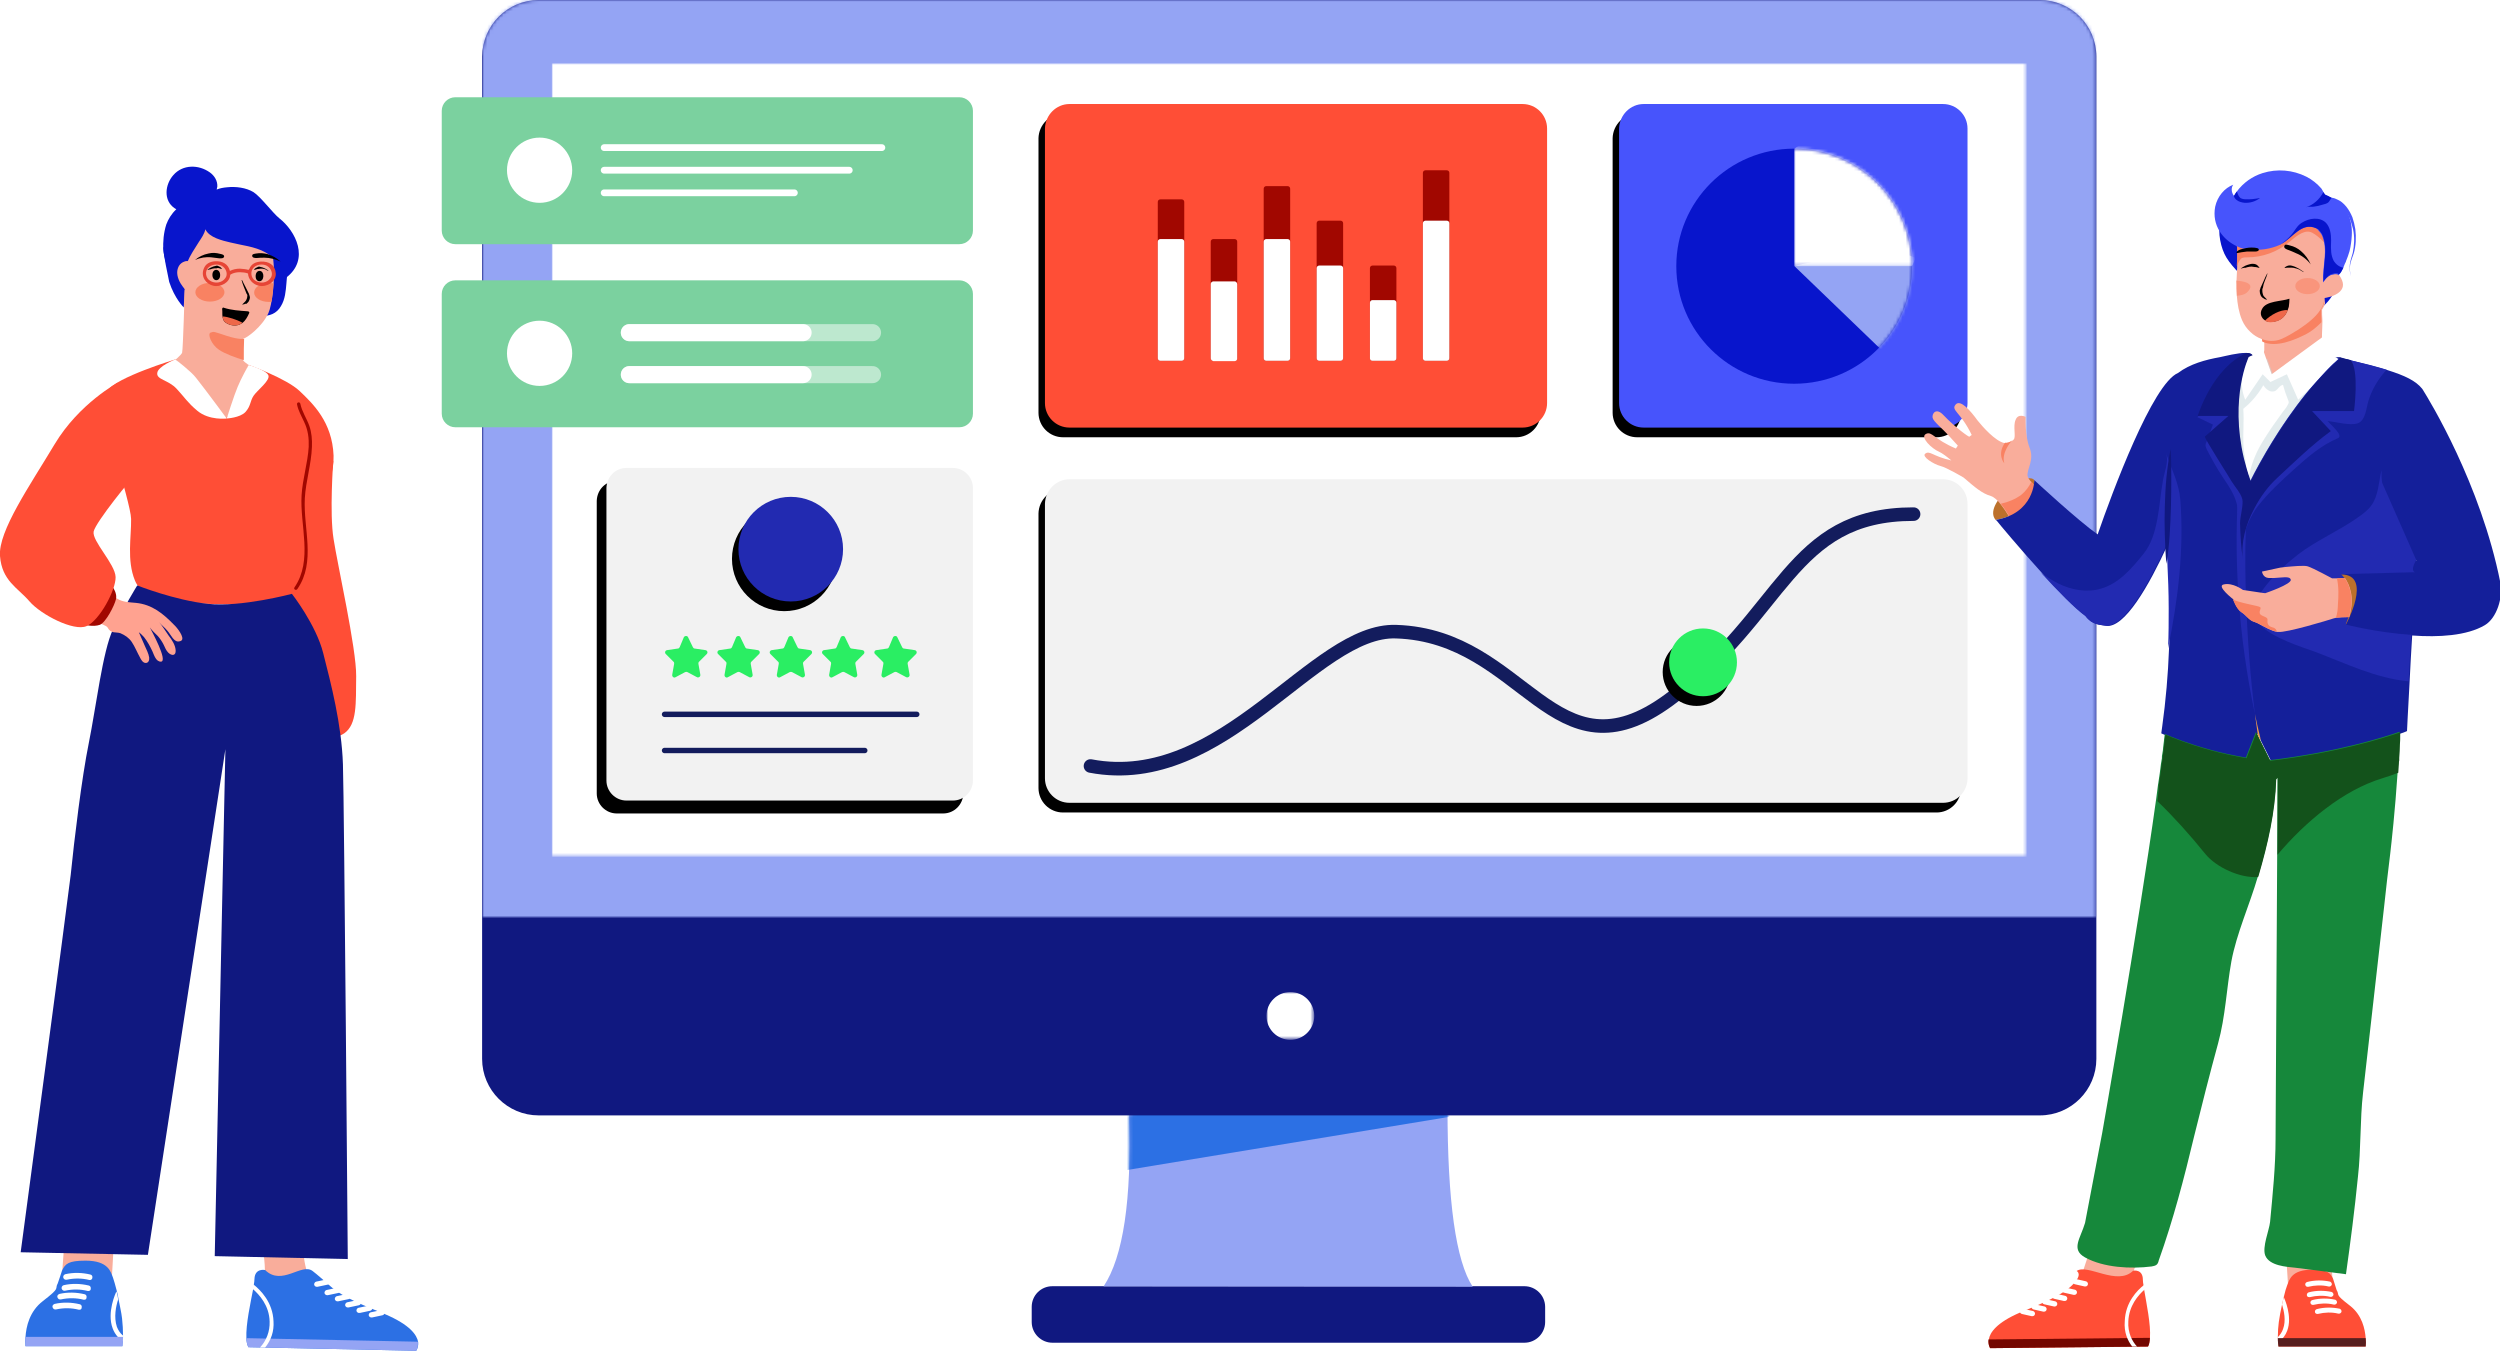 <?xml version="1.0" encoding="utf-8"?>
<!-- Generator: Adobe Illustrator 26.4.1, SVG Export Plug-In . SVG Version: 6.00 Build 0)  -->
<svg version="1.1" id="Ebene_1" xmlns="http://www.w3.org/2000/svg" xmlns:xlink="http://www.w3.org/1999/xlink" x="0px" y="0px"
	 viewBox="0 0 774.2 418.3" style="enable-background:new 0 0 774.2 418.3;" xml:space="preserve">
<style type="text/css">
	.st0{fill:none;stroke:#1E2243;stroke-width:0.7;stroke-linecap:round;}
	.st1{fill-rule:evenodd;clip-rule:evenodd;fill:#101880;}
	.st2{fill-rule:evenodd;clip-rule:evenodd;fill:#94A4F4;}
	.st3{filter:url(#Adobe_OpacityMaskFilter);}
	.st4{fill-rule:evenodd;clip-rule:evenodd;fill:#FFFFFF;}
	.st5{mask:url(#mask-2_00000090269096286121869820000004046425031409567399_);fill-rule:evenodd;clip-rule:evenodd;fill:#2C70E4;}
	.st6{filter:url(#Adobe_OpacityMaskFilter_00000108989445909328448390000009673798339530404760_);}
	.st7{mask:url(#mask-4_00000109024862333609441900000010061806178719313815_);fill-rule:evenodd;clip-rule:evenodd;fill:#FFFFFF;}
	.st8{filter:url(#Adobe_OpacityMaskFilter_00000089532730667723198180000016190288479084261799_);}
	.st9{mask:url(#mask-4_00000005960350405220633780000011573005818743073719_);fill-rule:evenodd;clip-rule:evenodd;fill:#94A4F4;}
	.st10{filter:url(#Adobe_OpacityMaskFilter_00000039829293714139247040000001871115116515747238_);}
	.st11{mask:url(#mask-4_00000007403227348715295820000014518131384177959300_);fill-rule:evenodd;clip-rule:evenodd;fill:#FFFFFF;}
	.st12{fill-rule:evenodd;clip-rule:evenodd;fill:#7BD19F;}
	.st13{fill:none;stroke:#FFFFFF;stroke-width:2.1;stroke-linecap:round;}
	.st14{opacity:0.5;fill:none;stroke:#FFFFFF;stroke-width:5.292;stroke-linecap:round;enable-background:new    ;}
	.st15{fill:none;stroke:#FFFFFF;stroke-width:5.292;stroke-linecap:round;}
	.st16{filter:url(#filter-14);}
	.st17{fill-rule:evenodd;clip-rule:evenodd;}
	.st18{fill-rule:evenodd;clip-rule:evenodd;fill:#FF4E36;}
	.st19{fill-rule:evenodd;clip-rule:evenodd;fill:#A10700;}
	.st20{filter:url(#filter-16);}
	.st21{fill-rule:evenodd;clip-rule:evenodd;fill:#4754FC;}
	.st22{fill-rule:evenodd;clip-rule:evenodd;fill:#0815CC;}
	.st23{filter:url(#Adobe_OpacityMaskFilter_00000181802557244858046290000008608363538561356957_);}
	.st24{mask:url(#mask-18_00000123401787045616047340000006927119513377937560_);fill-rule:evenodd;clip-rule:evenodd;fill:#94A4F4;}
	.st25{filter:url(#Adobe_OpacityMaskFilter_00000080175526456506763740000008501535819593678743_);}
	.st26{mask:url(#mask-18_00000002350081498452802420000004049436647149876638_);fill-rule:evenodd;clip-rule:evenodd;fill:#FFFFFF;}
	.st27{filter:url(#filter-20);}
	.st28{fill-rule:evenodd;clip-rule:evenodd;fill:#F2F2F2;}
	.st29{fill:none;stroke:#131C5D;stroke-width:4.2;stroke-linecap:round;}
	.st30{filter:url(#filter-22);}
	.st31{fill-rule:evenodd;clip-rule:evenodd;fill:#2AEE63;}
	.st32{filter:url(#filter-24);}
	.st33{filter:url(#filter-27);}
	.st34{fill-rule:evenodd;clip-rule:evenodd;fill:#222AB1;}
	.st35{fill:none;stroke:#131C5D;stroke-width:1.68;stroke-linecap:round;}
	.st36{fill:#2AEE63;}
	.st37{fill:#BC702B;}
	.st38{fill:#F9AD9B;}
	.st39{fill:#F98262;}
	.st40{fill:#141F9A;}
	.st41{fill:#F8C066;}
	.st42{fill:#4754FC;}
	.st43{fill:#0815CC;}
	.st44{fill:#FF4E36;}
	.st45{fill:#FFFFFF;}
	.st46{fill:#571E1E;}
	.st47{fill:#740700;}
	.st48{fill:#EE6749;}
	.st49{fill:#16883B;}
	.st50{fill:#13521B;}
	.st51{fill:#222AB1;}
	.st52{fill:#F29F4C;}
	.st53{opacity:0.5;}
	.st54{fill:#C6D8DC;}
	.st55{fill:#101880;}
	.st56{opacity:0.55;}
	.st57{fill:#2C70E4;}
	.st58{fill:#94A4F4;}
	.st59{fill:#FFA290;}
	.st60{fill:#A10700;}
	.st61{fill:#E64536;}
</style>
<filter  filterUnits="objectBoundingBox" height="192.5%" id="filter-27" width="192.6%" x="-52.5%" y="-37.0%">
	<feOffset  dx="-2" dy="3" in="SourceAlpha" result="shadowOffsetOuter1"></feOffset>
	<feGaussianBlur  in="shadowOffsetOuter1" result="shadowBlurOuter1" stdDeviation="4.5"></feGaussianBlur>
	
		<feColorMatrix  in="shadowBlurOuter1" type="matrix" values="0 0 0 0 0.093   0 0 0 0 0.431   0 0 0 0 0.574  0 0 0 0.163 0">
		</feColorMatrix>
</filter>
<filter  filterUnits="objectBoundingBox" height="141.8%" id="filter-24" width="137.9%" x="-21.6%" y="-17.0%">
	<feOffset  dx="-3" dy="4" in="SourceAlpha" result="shadowOffsetOuter1"></feOffset>
	<feGaussianBlur  in="shadowOffsetOuter1" result="shadowBlurOuter1" stdDeviation="6.5"></feGaussianBlur>
	
		<feColorMatrix  in="shadowBlurOuter1" type="matrix" values="0 0 0 0 0.093   0 0 0 0 0.431   0 0 0 0 0.574  0 0 0 0.163 0">
		</feColorMatrix>
</filter>
<filter  filterUnits="objectBoundingBox" height="242.9%" id="filter-22" width="242.9%" x="-81.0%" y="-57.1%">
	<feOffset  dx="-2" dy="3" in="SourceAlpha" result="shadowOffsetOuter1"></feOffset>
	<feGaussianBlur  in="shadowOffsetOuter1" result="shadowBlurOuter1" stdDeviation="4.5"></feGaussianBlur>
	
		<feColorMatrix  in="shadowBlurOuter1" type="matrix" values="0 0 0 0 0.093   0 0 0 0 0.431   0 0 0 0 0.574  0 0 0 0.163 0">
		</feColorMatrix>
</filter>
<filter  filterUnits="objectBoundingBox" height="130.0%" id="filter-20" width="110.5%" x="-6.0%" y="-12.0%">
	<feOffset  dx="-2" dy="3" in="SourceAlpha" result="shadowOffsetOuter1"></feOffset>
	<feGaussianBlur  in="shadowOffsetOuter1" result="shadowBlurOuter1" stdDeviation="4.5"></feGaussianBlur>
	
		<feColorMatrix  in="shadowBlurOuter1" type="matrix" values="0 0 0 0 0.093   0 0 0 0 0.431   0 0 0 0 0.574  0 0 0 0.163 0">
		</feColorMatrix>
</filter>
<filter  filterUnits="objectBoundingBox" height="130.0%" id="filter-16" width="127.8%" x="-15.8%" y="-12.0%">
	<feOffset  dx="-2" dy="3" in="SourceAlpha" result="shadowOffsetOuter1"></feOffset>
	<feGaussianBlur  in="shadowOffsetOuter1" result="shadowBlurOuter1" stdDeviation="4.5"></feGaussianBlur>
	
		<feColorMatrix  in="shadowBlurOuter1" type="matrix" values="0 0 0 0 0.093   0 0 0 0 0.431   0 0 0 0 0.574  0 0 0 0.163 0">
		</feColorMatrix>
</filter>
<filter  filterUnits="objectBoundingBox" height="130.0%" id="filter-14" width="119.3%" x="-10.9%" y="-12.0%">
	<feOffset  dx="-2" dy="3" in="SourceAlpha" result="shadowOffsetOuter1"></feOffset>
	<feGaussianBlur  in="shadowOffsetOuter1" result="shadowBlurOuter1" stdDeviation="4.5"></feGaussianBlur>
	
		<feColorMatrix  in="shadowBlurOuter1" type="matrix" values="0 0 0 0 0.093   0 0 0 0 0.431   0 0 0 0 0.574  0 0 0 0.163 0">
		</feColorMatrix>
</filter>
<g id="Page-1">
	<g id="Data-Analysis" transform="translate(-100, -304)">
		<g id="img_illustration-Data-Analysis" transform="translate(100, 304)">
			<g id="bush-1" transform="translate(459.9, 400.214)">
				<line id="Path-60" class="st0" x1="6.9" y1="9.9" x2="-13" y2="8.4"/>
			</g>
			<g id="imac" transform="translate(162.4, 40.414)">
				<path id="Rectangle" class="st1" d="M163.5,357.9h146.2c3.5,0,6.4,2.9,6.4,6.4v4.7c0,3.5-2.9,6.4-6.4,6.4H163.5
					c-3.5,0-6.4-2.9-6.4-6.4v-4.7C157.1,360.8,159.9,357.9,163.5,357.9z"/>
				<g id="Path-34" transform="translate(191.965, 321.856)">
					<g id="Mask">
						<path id="path-1_00000132800279354342899570000001224586935360280212_" class="st2" d="M-4.7-16.9c0.8,26.2-1.8,43.8-7.9,53
							l114.3,0.1c-5.2-7.9-7.8-26.4-7.8-55.4S61-47.5-4.7-16.9z"/>
					</g>
					<defs>
						<filter id="Adobe_OpacityMaskFilter" filterUnits="userSpaceOnUse" x="-15.9" y="-29.6" width="117.6" height="31.3">
							<feColorMatrix  type="matrix" values="1 0 0 0 0  0 1 0 0 0  0 0 1 0 0  0 0 0 1 0"/>
						</filter>
					</defs>
					
						<mask maskUnits="userSpaceOnUse" x="-15.9" y="-29.6" width="117.6" height="31.3" id="mask-2_00000090269096286121869820000004046425031409567399_">
						<g class="st3">
							<path id="path-1_00000070102920476949417890000017091197866622967947_" class="st4" d="M-4.7-16.9c0.8,26.2-1.8,43.8-7.9,53
								l114.3,0.1c-5.2-7.9-7.8-26.4-7.8-55.4S61-47.5-4.7-16.9z"/>
						</g>
					</mask>
					<polygon class="st5" points="101.7,-17.6 -15.9,1.8 -15.9,-29.6 					"/>
				</g>
				<g id="Rectangle-Copy">
					<g id="Mask_00000080886449097607039210000010100878103673006270_">
						<path id="path-3_00000033362563271303991600000013649012799174494600_" class="st1" d="M4.4-40.4h464.9
							c9.6,0,17.5,7.8,17.5,17.5v310.4c0,9.6-7.8,17.5-17.5,17.5H4.4c-9.6,0-17.5-7.8-17.5-17.5V-22.9C-13-32.6-5.2-40.4,4.4-40.4z"
							/>
					</g>
					<defs>
						
							<filter id="Adobe_OpacityMaskFilter_00000119804465292418087690000000734896363481614782_" filterUnits="userSpaceOnUse" x="229.9" y="266.9" width="14.7" height="14.7">
							<feColorMatrix  type="matrix" values="1 0 0 0 0  0 1 0 0 0  0 0 1 0 0  0 0 0 1 0"/>
						</filter>
					</defs>
					
						<mask maskUnits="userSpaceOnUse" x="229.9" y="266.9" width="14.7" height="14.7" id="mask-4_00000109024862333609441900000010061806178719313815_">
						<g style="filter:url(#Adobe_OpacityMaskFilter_00000119804465292418087690000000734896363481614782_);">
							<path id="path-3_00000000180745182858035200000008206922321219780496_" class="st4" d="M4.4-40.4h464.9
								c9.6,0,17.5,7.8,17.5,17.5v310.4c0,9.6-7.8,17.5-17.5,17.5H4.4c-9.6,0-17.5-7.8-17.5-17.5V-22.9C-13-32.6-5.2-40.4,4.4-40.4z
								"/>
						</g>
					</mask>
					<circle id="Oval" class="st7" cx="237.2" cy="274.2" r="7.4"/>
					<defs>
						
							<filter id="Adobe_OpacityMaskFilter_00000129198957437606677270000001737401573247674542_" filterUnits="userSpaceOnUse" x="-13" y="-40.4" width="499.8" height="284.2">
							<feColorMatrix  type="matrix" values="1 0 0 0 0  0 1 0 0 0  0 0 1 0 0  0 0 0 1 0"/>
						</filter>
					</defs>
					
						<mask maskUnits="userSpaceOnUse" x="-13" y="-40.4" width="499.8" height="284.2" id="mask-4_00000005960350405220633780000011573005818743073719_">
						<g style="filter:url(#Adobe_OpacityMaskFilter_00000129198957437606677270000001737401573247674542_);">
							<path id="path-3_00000049936261435301687990000008217366555499740841_" class="st4" d="M4.4-40.4h464.9
								c9.6,0,17.5,7.8,17.5,17.5v310.4c0,9.6-7.8,17.5-17.5,17.5H4.4c-9.6,0-17.5-7.8-17.5-17.5V-22.9C-13-32.6-5.2-40.4,4.4-40.4z
								"/>
						</g>
					</mask>
					<rect x="-13" y="-40.4" class="st9" width="499.8" height="284.2"/>
					<defs>
						
							<filter id="Adobe_OpacityMaskFilter_00000116934040675257162070000007240796572007891101_" filterUnits="userSpaceOnUse" x="8.5" y="-20.8" width="456.7" height="245.7">
							<feColorMatrix  type="matrix" values="1 0 0 0 0  0 1 0 0 0  0 0 1 0 0  0 0 0 1 0"/>
						</filter>
					</defs>
					
						<mask maskUnits="userSpaceOnUse" x="8.5" y="-20.8" width="456.7" height="245.7" id="mask-4_00000007403227348715295820000014518131384177959300_">
						<g style="filter:url(#Adobe_OpacityMaskFilter_00000116934040675257162070000007240796572007891101_);">
							<path id="path-3_00000152953510466013049520000013558753472122183061_" class="st4" d="M4.4-40.4h464.9
								c9.6,0,17.5,7.8,17.5,17.5v310.4c0,9.6-7.8,17.5-17.5,17.5H4.4c-9.6,0-17.5-7.8-17.5-17.5V-22.9C-13-32.6-5.2-40.4,4.4-40.4z
								"/>
						</g>
					</mask>
					<rect id="Rectangle-Copy-2" x="8.5" y="-20.8" class="st11" width="456.7" height="245.7"/>
				</g>
			</g>
			<g id="card-green" transform="translate(149.8, 70.514)">
				<path id="Rectangle_00000044878732144626810990000013481861065234191252_" class="st12" d="M-8.8-40.4h156.1
					c2.3,0,4.2,1.9,4.2,4.2V0.9c0,2.3-1.9,4.2-4.2,4.2H-8.8c-2.3,0-4.2-1.9-4.2-4.2v-37.1C-13-38.5-11.1-40.4-8.8-40.4z"/>
				
					<ellipse id="Oval_00000153683045319419233960000004985871956417085359_" class="st4" cx="17.3" cy="-17.8" rx="10.1" ry="10.1"/>
				<line id="Path-164" class="st13" x1="37.3" y1="-17.8" x2="113.2" y2="-17.8"/>
				<line id="Path-164-Copy-2" class="st13" x1="37.3" y1="-10.8" x2="96.2" y2="-10.8"/>
				<line id="Path-164-Copy" class="st13" x1="37.3" y1="-24.8" x2="123.3" y2="-24.8"/>
			</g>
			<g id="card-yellow" transform="translate(149.8, 127.214)">
				<path id="Rectangle_00000035505108032581191560000012744703079032844697_" class="st12" d="M-8.8-40.4h156.1
					c2.3,0,4.2,1.9,4.2,4.2V0.9c0,2.3-1.9,4.2-4.2,4.2H-8.8c-2.3,0-4.2-1.9-4.2-4.2v-37.1C-13-38.5-11.1-40.4-8.8-40.4z"/>
				
					<ellipse id="Oval_00000153667711329562758580000015225057205359906977_" class="st4" cx="17.3" cy="-17.8" rx="10.1" ry="10.1"/>
				<line id="Path-623" class="st14" x1="45.1" y1="-11.2" x2="120.4" y2="-11.2"/>
				<line id="Path-623-Copy-3" class="st15" x1="45.1" y1="-11.2" x2="98.9" y2="-11.2"/>
				<line id="Path-623-Copy-5" class="st14" x1="45.1" y1="-24.2" x2="120.4" y2="-24.2"/>
				<line id="Path-623-Copy-4" class="st15" x1="45.1" y1="-24.2" x2="98.9" y2="-24.2"/>
			</g>
			<g id="Bubble-2" transform="translate(336.7, 72.614)">
				<g id="Rectangle-Copy-89">
					<g class="st16">
						<path id="path-13_00000115510155788863537870000003681238865841767103_" class="st17" d="M-5.5-40.4h140.3
							c4.2,0,7.6,3.4,7.6,7.6v85c0,4.2-3.4,7.6-7.6,7.6H-5.5c-4.2,0-7.6-3.4-7.6-7.6v-85C-13-37-9.6-40.4-5.5-40.4z"/>
					</g>
					<g>
						<path id="path-13_00000109746344177881105940000013520724839536635806_" class="st18" d="M-5.5-40.4h140.3
							c4.2,0,7.6,3.4,7.6,7.6v85c0,4.2-3.4,7.6-7.6,7.6H-5.5c-4.2,0-7.6-3.4-7.6-7.6v-85C-13-37-9.6-40.4-5.5-40.4z"/>
					</g>
				</g>
				<g id="Group-13" transform="translate(34.44, 20.523)">
					<path id="Rectangle-Copy-11" class="st19" d="M-12.6,17.8v-48.4c0-0.5,0.4-0.8,0.8-0.8h6.6c0.5,0,0.8,0.4,0.8,0.8v48.4
						c0,0.5-0.4,0.8-0.8,0.8h-6.6C-12.2,18.6-12.6,18.3-12.6,17.8z"/>
					<path id="Rectangle-Copy-22" class="st4" d="M-12.6,17.8v-36.1c0-0.5,0.4-0.8,0.8-0.8h6.6c0.5,0,0.8,0.4,0.8,0.8v36.1
						c0,0.5-0.4,0.8-0.8,0.8h-6.6C-12.2,18.6-12.6,18.3-12.6,17.8z"/>
					<path id="Rectangle-Copy-12" class="st19" d="M3.8,17.8v-36.1c0-0.5,0.4-0.8,0.8-0.8h6.6c0.5,0,0.8,0.4,0.8,0.8v36.1
						c0,0.5-0.4,0.8-0.8,0.8H4.6C4.2,18.6,3.8,18.3,3.8,17.8z"/>
					<path id="Rectangle-Copy-21" class="st4" d="M3.8,17.8v-23C3.8-5.6,4.2-6,4.6-6h6.6C11.6-6,12-5.6,12-5.1v23
						c0,0.5-0.4,0.8-0.8,0.8H4.6C4.2,18.6,3.8,18.3,3.8,17.8z"/>
					<path id="Rectangle-Copy-13" class="st19" d="M20.2,17.8v-52.5c0-0.5,0.4-0.8,0.8-0.8h6.6c0.5,0,0.8,0.4,0.8,0.8v52.5
						c0,0.5-0.4,0.8-0.8,0.8h-6.6C20.6,18.6,20.2,18.3,20.2,17.8z"/>
					<path id="Rectangle-Copy-20" class="st4" d="M20.2,17.8v-36.1c0-0.5,0.4-0.8,0.8-0.8h6.6c0.5,0,0.8,0.4,0.8,0.8v36.1
						c0,0.5-0.4,0.8-0.8,0.8h-6.6C20.6,18.6,20.2,18.3,20.2,17.8z"/>
					<path id="Rectangle-Copy-14" class="st19" d="M36.6,17.8V-24c0-0.5,0.4-0.8,0.8-0.8H44c0.5,0,0.8,0.4,0.8,0.8v41.8
						c0,0.5-0.4,0.8-0.8,0.8h-6.6C37,18.6,36.6,18.3,36.6,17.8z"/>
					<path id="Rectangle-Copy-19" class="st4" d="M36.6,17.8v-27.9c0-0.5,0.4-0.8,0.8-0.8H44c0.5,0,0.8,0.4,0.8,0.8v27.9
						c0,0.5-0.4,0.8-0.8,0.8h-6.6C37,18.6,36.6,18.3,36.6,17.8z"/>
					<path id="Rectangle-Copy-15" class="st19" d="M53.1,17.8v-27.9c0-0.5,0.4-0.8,0.8-0.8h6.6c0.5,0,0.8,0.4,0.8,0.8v27.9
						c0,0.5-0.4,0.8-0.8,0.8h-6.6C53.4,18.6,53.1,18.3,53.1,17.8z"/>
					<path id="Rectangle-Copy-18" class="st4" d="M53.1,17.8V0.6c0-0.5,0.4-0.8,0.8-0.8h6.6c0.5,0,0.8,0.4,0.8,0.8v17.2
						c0,0.5-0.4,0.8-0.8,0.8h-6.6C53.4,18.6,53.1,18.3,53.1,17.8z"/>
					<path id="Rectangle-Copy-16" class="st19" d="M69.5,17.8v-57.4c0-0.5,0.4-0.8,0.8-0.8h6.6c0.5,0,0.8,0.4,0.8,0.8v57.4
						c0,0.5-0.4,0.8-0.8,0.8h-6.6C69.9,18.6,69.5,18.3,69.5,17.8z"/>
					<path id="Rectangle-Copy-17" class="st4" d="M69.5,17.8V-24c0-0.5,0.4-0.8,0.8-0.8h6.6c0.5,0,0.8,0.4,0.8,0.8v41.8
						c0,0.5-0.4,0.8-0.8,0.8h-6.6C69.9,18.6,69.5,18.3,69.5,17.8z"/>
				</g>
			</g>
			<g id="Bubble-3" transform="translate(514.5, 72.614)">
				<g id="Rectangle-Copy-89_00000083778330800685648320000003951121121466996398_">
					<g class="st20">
						<path id="path-15_00000175306413190794300070000005159112545039867323_" class="st17" d="M-5.5-40.4h92.7
							c4.2,0,7.6,3.4,7.6,7.6v85c0,4.2-3.4,7.6-7.6,7.6H-5.5c-4.2,0-7.6-3.4-7.6-7.6v-85C-13-37-9.6-40.4-5.5-40.4z"/>
					</g>
					<g>
						<path id="path-15_00000103253016236276953340000013628372751455329694_" class="st21" d="M-5.5-40.4h92.7
							c4.2,0,7.6,3.4,7.6,7.6v85c0,4.2-3.4,7.6-7.6,7.6H-5.5c-4.2,0-7.6-3.4-7.6-7.6v-85C-13-37-9.6-40.4-5.5-40.4z"/>
					</g>
				</g>
				<g id="Path-290" transform="translate(17.617, 13.821)">
					<g id="Mask_00000179639438894295746580000018105535915185637803_">
						
							<ellipse id="path-17_00000093148370826525274330000004649450353518348456_" class="st22" cx="23.5" cy="-4" rx="36.5" ry="36.4"/>
					</g>
					<defs>
						
							<filter id="Adobe_OpacityMaskFilter_00000080895245956298449820000007219744592778690444_" filterUnits="userSpaceOnUse" x="23.5" y="-9.8" width="43.6" height="31.8">
							<feColorMatrix  type="matrix" values="1 0 0 0 0  0 1 0 0 0  0 0 1 0 0  0 0 0 1 0"/>
						</filter>
					</defs>
					
						<mask maskUnits="userSpaceOnUse" x="23.5" y="-9.8" width="43.6" height="31.8" id="mask-18_00000123401787045616047340000006927119513377937560_">
						<g style="filter:url(#Adobe_OpacityMaskFilter_00000080895245956298449820000007219744592778690444_);">
							
								<ellipse id="path-17_00000096756707349295840930000001240442533096652451_" class="st4" cx="23.5" cy="-4" rx="36.5" ry="36.4"/>
						</g>
					</mask>
					<path id="Path-291" class="st24" d="M23.5-4.1l27,26C62.7,9.7,68.1,1.8,66.9-1.7s-7.1-6.2-17.7-8.1L23.5-4.1z"/>
					<defs>
						
							<filter id="Adobe_OpacityMaskFilter_00000139982355101386994280000004353938020935056289_" filterUnits="userSpaceOnUse" x="23.5" y="-50.9" width="44.9" height="46.9">
							<feColorMatrix  type="matrix" values="1 0 0 0 0  0 1 0 0 0  0 0 1 0 0  0 0 0 1 0"/>
						</filter>
					</defs>
					
						<mask maskUnits="userSpaceOnUse" x="23.5" y="-50.9" width="44.9" height="46.9" id="mask-18_00000002350081498452802420000004049436647149876638_">
						<g style="filter:url(#Adobe_OpacityMaskFilter_00000139982355101386994280000004353938020935056289_);">
							
								<ellipse id="path-17_00000134210651166320762150000000509364198025808060_" class="st4" cx="23.5" cy="-4" rx="36.5" ry="36.4"/>
						</g>
					</mask>
					<polygon class="st26" points="23.5,-40.4 23.5,-4 60,-4 68.3,-22.2 39.5,-50.9 					"/>
				</g>
			</g>
			<g id="chart" transform="translate(336.7, 188.814)">
				<g id="Rectangle-Copy-89_00000173142551817410599380000014851368131037690555_">
					<g class="st27">
						<path id="path-19_00000101783230602524364600000008898326657012693650_" class="st17" d="M-5.5-40.4H265
							c4.2,0,7.6,3.4,7.6,7.6v85c0,4.2-3.4,7.6-7.6,7.6H-5.5c-4.2,0-7.6-3.4-7.6-7.6v-85C-13-37-9.6-40.4-5.5-40.4z"/>
					</g>
					<g>
						<path id="path-19_00000102527485634441818210000009629348487364723376_" class="st28" d="M-5.5-40.4H265
							c4.2,0,7.6,3.4,7.6,7.6v85c0,4.2-3.4,7.6-7.6,7.6H-5.5c-4.2,0-7.6-3.4-7.6-7.6v-85C-13-37-9.6-40.4-5.5-40.4z"/>
					</g>
				</g>
				<path id="Path-166" class="st29" d="M1,48.4C42.4,56.3,70.3,5.8,95.7,6.8c39.9,1.3,48.6,47.5,84.5,21.1s37.1-57.5,75.7-57.5"/>
				<g id="Oval_00000029021525894264082140000010928036683448720042_">
					<g class="st30">
						<circle id="path-21_00000106136278559275419800000003416486694524554122_" class="st17" cx="190.7" cy="16.3" r="10.5"/>
					</g>
					<g>
						<circle id="path-21_00000039102057917156441120000008853787900584630929_" class="st31" cx="190.7" cy="16.3" r="10.5"/>
					</g>
				</g>
			</g>
			<g id="Bubble-Chat" transform="translate(200.9, 185.314)">
				<g id="Rectangle_00000147932601841836740260000013725708055846532500_">
					<g class="st32">
						<path id="path-23_00000134238104750641446050000002964469192289943959_" class="st17" d="M-6.9-40.4H94.2
							c3.4,0,6.2,2.8,6.2,6.2v90.6c0,3.4-2.8,6.2-6.2,6.2H81.9H62H-6.9c-3.4,0-6.2-2.8-6.2-6.2v-90.6C-13-37.7-10.3-40.4-6.9-40.4z"
							/>
					</g>
					<g>
						<path id="path-23_00000114052880307187436810000004240198967501905079_" class="st28" d="M-6.9-40.4H94.2
							c3.4,0,6.2,2.8,6.2,6.2v90.6c0,3.4-2.8,6.2-6.2,6.2H81.9H62H-6.9c-3.4,0-6.2-2.8-6.2-6.2v-90.6C-13-37.7-10.3-40.4-6.9-40.4z"
							/>
					</g>
				</g>
				<g id="Group-20" transform="translate(40.779, 8.95)">
					<g id="Mask_00000140705146454774853300000017670227916352555414_">
						<g class="st33">
							
								<ellipse id="path-25_00000116236132993068367870000002295151028913278386_" class="st17" cx="3.2" cy="-24.2" rx="16.2" ry="16.2"/>
						</g>
						<g>
							
								<ellipse id="path-25_00000030483110964746464460000005913875253817736379_" class="st34" cx="3.2" cy="-24.2" rx="16.2" ry="16.2"/>
						</g>
					</g>
				</g>
				<line id="Path-22_00000153685156370838940320000001036233802513478544_" class="st35" x1="4.9" y1="35.9" x2="83" y2="35.9"/>
				<line id="Path-22-Copy" class="st35" x1="4.9" y1="47.1" x2="66.9" y2="47.1"/>
				<g id="Group-5" transform="translate(17.876, 52.019)">
					<g id="_x31_48839">
						<path id="Path_00000133502415140421003720000013037046400338455689_" class="st36" d="M-5.7-40l1.5,3.1
							c0.1,0.2,0.3,0.4,0.5,0.4l3.4,0.5c0.6,0.1,0.8,0.8,0.4,1.2l-2.4,2.4c-0.2,0.2-0.2,0.4-0.2,0.6l0.6,3.4c0.1,0.6-0.5,1-1,0.8
							l-3-1.6c-0.2-0.1-0.5-0.1-0.7,0l-3,1.6c-0.5,0.3-1.1-0.2-1-0.8l0.6-3.4c0-0.2,0-0.5-0.2-0.6l-2.4-2.4
							c-0.4-0.4-0.2-1.1,0.4-1.2l3.4-0.5c0.2,0,0.4-0.2,0.5-0.4L-7-40C-6.7-40.5-5.9-40.5-5.7-40z"/>
					</g>
					<g id="_x31_48839-copy" transform="translate(16.2, 0)">
						<path id="Path_00000052074471650458858400000003798067840903826346_" class="st36" d="M-5.7-40l1.5,3.1
							c0.1,0.2,0.3,0.4,0.5,0.4l3.4,0.5c0.6,0.1,0.8,0.8,0.4,1.2l-2.4,2.4c-0.2,0.2-0.2,0.4-0.2,0.6l0.6,3.4c0.1,0.6-0.5,1-1,0.8
							l-3-1.6c-0.2-0.1-0.5-0.1-0.7,0l-3,1.6c-0.5,0.3-1.1-0.2-1-0.8l0.6-3.4c0-0.2,0-0.5-0.2-0.6l-2.4-2.4
							c-0.4-0.4-0.2-1.1,0.4-1.2l3.4-0.5c0.2,0,0.4-0.2,0.5-0.4L-7-40C-6.7-40.5-5.9-40.5-5.7-40z"/>
					</g>
					<g id="_x31_48839-copy-3" transform="translate(32.4, 0)">
						<path id="Path_00000021829521976086999450000011419519306449852093_" class="st36" d="M-5.7-40l1.5,3.1
							c0.1,0.2,0.3,0.4,0.5,0.4l3.4,0.5c0.6,0.1,0.8,0.8,0.4,1.2l-2.4,2.4c-0.2,0.2-0.2,0.4-0.2,0.6l0.6,3.4c0.1,0.6-0.5,1-1,0.8
							l-3-1.6c-0.2-0.1-0.5-0.1-0.7,0l-3,1.6c-0.5,0.3-1.1-0.2-1-0.8l0.6-3.4c0-0.2,0-0.5-0.2-0.6l-2.4-2.4
							c-0.4-0.4-0.2-1.1,0.4-1.2l3.4-0.5c0.2,0,0.4-0.2,0.5-0.4L-7-40C-6.7-40.5-5.9-40.5-5.7-40z"/>
					</g>
					<g id="_x31_48839-copy-2" transform="translate(48.6, 0)">
						<path id="Path_00000104671973921900172520000003307773283503989926_" class="st36" d="M-5.7-40l1.5,3.1
							c0.1,0.2,0.3,0.4,0.5,0.4l3.4,0.5c0.6,0.1,0.8,0.8,0.4,1.2l-2.4,2.4c-0.2,0.2-0.2,0.4-0.2,0.6l0.6,3.4c0.1,0.6-0.5,1-1,0.8
							l-3-1.6c-0.2-0.1-0.5-0.1-0.7,0l-3,1.6c-0.5,0.3-1.1-0.2-1-0.8l0.6-3.4c0-0.2,0-0.5-0.2-0.6l-2.4-2.4
							c-0.4-0.4-0.2-1.1,0.4-1.2l3.4-0.5c0.2,0,0.4-0.2,0.5-0.4L-7-40C-6.7-40.5-5.9-40.5-5.7-40z"/>
					</g>
					<g id="_x31_48839-copy-4" transform="translate(64.8, 0)">
						<path id="Path_00000107562581828357799030000008330376311608079799_" class="st36" d="M-5.7-40l1.5,3.1
							c0.1,0.2,0.3,0.4,0.5,0.4l3.4,0.5c0.6,0.1,0.8,0.8,0.4,1.2l-2.4,2.4c-0.2,0.2-0.2,0.4-0.2,0.6l0.6,3.4c0.1,0.6-0.5,1-1,0.8
							l-3-1.6c-0.2-0.1-0.5-0.1-0.7,0l-3,1.6c-0.5,0.3-1.1-0.2-1-0.8l0.6-3.4c0-0.2,0-0.5-0.2-0.6l-2.4-2.4
							c-0.4-0.4-0.2-1.1,0.4-1.2l3.4-0.5c0.2,0,0.4-0.2,0.5-0.4L-7-40C-6.7-40.5-5.9-40.5-5.7-40z"/>
					</g>
				</g>
			</g>
		</g>
	</g>
</g>
<g>
	<path class="st37" d="M618,161c12.1-2,12-12.3,12-12.3C627.5,145.5,613.9,156.2,618,161z"/>
	<path class="st38" d="M600.9,144.3c2,0.5,7.2,3.6,7.2,3.6c3.6,3.1,5.7,4.9,8.4,5.7c1,0.3,2.1,1.3,3,2.5c1.1,1.4,2.1,2.9,3,4.5
		c0,0,6-3.6,8.3-9.5c-0.7-0.6-1.3-1.2-1.8-1.9c-0.6-0.7-1-1.3-1.1-1.8c-0.3-2.2,2.2-4.9,0.6-8.8c-1.5-3.9-1.2-9.5-1.2-9.5
		s-2.3-1.2-3.1,0.9c-0.9,2,0.2,5.3-0.6,6.1c-0.1,0.2-0.3,0.3-0.5,0.4c0,0,0,0,0,0c-0.6,0.5-1.5,0.8-2.2,0.7c-0.1,0-0.1,0-0.2,0
		c-2.8-0.6-6.7-5-8.3-7c-2.1-2.9-5.3-6.7-6.8-4.9c-1.5,1.8,1.6,2.3,5,9.4l-0.7,0.5c0.2,0.5-4.5-2.9-8-6.6c-2.4-2.6-3.7-0.4-3.4,0.8
		c0.2,1.1,3.1,3.4,4.8,5.3c1.1,1.2,2.3,2.5,3,3.3l-0.6,0.9c-6.9-2.9-7.4-5.5-9.3-4.5c-1.9,1,1.9,4.6,4.1,5.5
		c0.9,0.4,2.4,1.5,3.8,2.7c-5.8-1.3-6.7-3.2-8.1-2.1C595,141.4,598.9,143.8,600.9,144.3z"/>
	<path class="st39" d="M620.7,143.5c-1-3.2,2-6.7,2.4-7.1c-0.6,0.5-1.5,0.8-2.2,0.7C618.3,140.8,620.7,143.5,620.7,143.5z"/>
	<path class="st39" d="M619.6,156c1.1,1.4,2.1,2.9,3,4.5c0,0,6-3.6,8.3-9.5c-0.7-0.6-1.3-1.2-1.8-1.9c-0.7,1.6-1.8,3-3.1,4.1
		C624.1,154.6,621.9,155.5,619.6,156z"/>
	<path class="st40" d="M630,148.7L630,148.7c0.2,0.2,13.6,12.6,19.6,16.8c4.5-13,17-46.7,24.9-50c3.7-2.8,8.5-4.1,13-4.9
		c1.5-0.3,5.6-1.4,8.1-1.3c0.8,0,1.4,0.2,1.7,0.5c0,0,0.1,0.1,0.1,0.1c0,0,0.1,0.1,0.1,0.1c0,0,0,0,0,0l0,0c0.1,0.2,0.2,0.3,0.3,0.5
		c0,0.1,0,0.1,0.1,0.1c0,0,0,0.1,0.1,0.1c0,0.1,0.1,0.2,0.1,0.3c0,0,0,0.1,0,0.1c0,0.1,0,0.1,0.1,0.2c0.1,0.2,0.1,0.4,0.2,0.7
		c0,0.1,0,0.1,0,0.2c0.1,0.4,0.2,0.8,0.2,1.2l0,0.2c0,0.1,0,0.2,0,0.3l0,0.1c0,0.1,0,0.2,0,0.3c0.1,0.3,0.1,0.6,0.2,0.8
		c0,0.1,0,0.1,0,0.1c0.2,1,0.5,2,0.7,2.9c0.3,1.1,0.5,2.3,0.7,3.4c1.1-0.5,2.2-1,3.3-1.4l0.1-0.1l0.2-0.1l1.1-0.5l0.1,0l0.6-0.3
		c1.2-0.5,2.3-1.1,3.4-1.6c3.2-1.5,6.3-3.1,9.3-4.9l0.5-0.3l0,0c0.9-0.5,1.8-0.9,2.8-1.2c0.5-0.2,1-0.2,1.5-0.3c0.1,0,0.3,0,0.4,0
		l0,0c0.1,0,0.2,0,0.3,0c0,0,0.1,0,0.1,0h0.2c0.1,0,0.2,0,0.3,0c0.2,0,0.5,0.1,0.8,0.1c0.1,0,0.2,0,0.3,0.1s0.2,0,0.3,0.1l2.1,0.5
		l0,0c4.6,1.1,8.3,2.1,11.4,3c5.4,1.7,8.8,3.3,10.8,5.8l0,0l0,0l0.2,0.3l0,0c2,3.2,17.9,29.1,24,59.7c0.9,4.6-1.1,11-4.8,13.2
		c-5.6,3.3-14.3,3.8-22.5,3.2l0,0c-0.3,5-0.6,10-0.8,14.4c-0.5,8.7-0.8,15.2-0.8,15.2s-0.6,0.3-1.8,0.7c-4.9,1.7-19.3,6.3-40.2,8.8
		l-3.2-6.4l-0.8-1.7l-0.3-0.6l-3.1,7.9c-4-0.7-7.7-1.5-10.9-2.4c-7-1.9-11.9-3.9-14.2-4.9l-0.3-0.1c-0.9-0.4-1.3-0.6-1.3-0.6
		c0.1-0.7,0.2-1.5,0.3-2.2c1.1-7.9,1.8-16,2.1-24c0.2-4.3,0.2-8.4,0.2-12.4c0-4.9-0.2-9.6-0.4-13.9c-0.1-2-0.2-3.9-0.3-5.7
		c-5.6,12.2-13.3,25.9-19.1,24.9c-0.9-0.2-2.8-0.2-4.4-1.3c-0.6-0.4-1.2-0.9-1.6-1.6l0,0c-3.3-2.4-8.6-7.8-13.7-13.4
		c-6.9-7.6-13.5-15.5-14.1-16.3L618,161C630,159,630,148.7,630,148.7z M748.4,173.5l-0.1-0.1l0,0c0,0.1,0,0.1,0,0.2
		C748.4,173.6,748.4,173.5,748.4,173.5L748.4,173.5z"/>
	<path class="st41" d="M749.8,120.2l0.2,0.3C749.9,120.4,749.9,120.3,749.8,120.2z"/>
	<path class="st42" d="M719.7,62.8c0.5-0.2,1-0.3,1.6-0.3c0.6,0,1.1,0.1,1.6,0.3c0.5,0.2,1,0.4,1.5,0.7c0.5,0.3,0.9,0.7,1.3,1.1
		c0.8,0.9,1.4,1.9,1.9,3c0.5,1.1,0.8,2.3,1.1,3.4c0.5,2.4,0.4,4.9-0.1,7.3c-0.3,1.2-0.8,2.4-0.9,3.6s-0.1,2.5,0.4,3.7
		c-0.4-1.2-0.5-2.4-0.3-3.6c0.2-1.2,0.7-2.3,1.1-3.5c0.7-2.4,0.8-5,0.5-7.5c-0.2-1.3-0.5-2.5-0.9-3.7c-0.5-1.2-1.1-2.3-1.9-3.3
		c-0.4-0.5-0.9-1-1.4-1.4c-0.5-0.4-1.1-0.7-1.8-1c-0.6-0.3-1.3-0.4-2-0.4c-0.7,0-1.4,0.1-2.1,0.3L719.7,62.8z"/>
	<path class="st43" d="M717.4,96.3c5.3-3.1,7.9-9.3,6.6-15.3c-0.2-0.8-1.2-0.8-2-0.7c-0.9,0-1.7,0.3-2.5,0.7
		c-0.9,0.4-1.9,0.8-2.6,1.5c-1.1,1-1.6,2.6-1.9,4c-0.3,1.6-0.5,3.2-0.4,4.9c0,1,0.1,2,0.5,2.9C715.6,95.3,716.4,96,717.4,96.3z"/>
	<polygon class="st38" points="721.5,384.8 722.5,398.4 708.6,398.6 707.8,385.9 	"/>
	<path class="st44" d="M705.4,414.1c0,0.1,0,0.2,0,0.3c0,0.5,0,0.9,0.1,1.3c0.1,0.8,0.1,1.3,0.1,1.3h27c0.1-0.9,0.1-1.7,0-2.6
		c-0.2-2.8-1.1-7.1-4.8-10c-5.1-3.9-3.1-3.1-4.2-4.9c-0.1-0.2-1-3.3-1.1-3.5c-0.9-1.9-1.7-2.8-6.5-2.8c-6.4,0-7,3.1-7.7,4.8
		c-0.3,0.7-0.7,2.1-1.1,3.8c-0.2,0.7-0.3,1.4-0.5,2.2c-0.4,1.9-0.8,3.8-1,5.4C705.5,410.9,705.4,412.5,705.4,414.1z"/>
	<path class="st45" d="M705.4,414.1c0,0.1,0,0.2,0,0.3c0,0.5,0,0.9,0.1,1.3c1.3-0.9,2.3-2.2,2.8-3.6c1.7-4.5-0.9-10-1-10.3l-0.1,0
		c-0.2,0.7-0.3,1.4-0.5,2.2c0.6,1.9,1.3,5,0.3,7.6C706.7,412.5,706.1,413.4,705.4,414.1z"/>
	<path class="st46" d="M705.4,414.4c0,1.5,0.2,2.6,0.2,2.6h27c0.1-0.9,0.1-1.7,0-2.6H705.4z"/>
	<path class="st45" d="M715.1,401.7c0.1,0,0.1,0,0.2,0c2.1-0.5,4.2-0.6,6.3-0.1c0.4,0.1,0.8-0.1,1-0.5c0.1-0.4-0.1-0.8-0.5-1
		c-2.3-0.5-4.8-0.5-7.1,0.1c-0.4,0.1-0.7,0.5-0.6,1C714.4,401.4,714.7,401.7,715.1,401.7L715.1,401.7z"/>
	<path class="st45" d="M714.6,398.5c0.1,0,0.1,0,0.2,0c2.1-0.5,4.2-0.6,6.3-0.1c0.4,0.1,0.8-0.1,1-0.5c0.1-0.4-0.1-0.8-0.5-1
		c-2.3-0.5-4.8-0.5-7.1,0.1c-0.4,0.1-0.7,0.5-0.6,0.9C714,398.3,714.3,398.5,714.6,398.5L714.6,398.5z"/>
	<path class="st45" d="M716.2,404.1c0.1,0,0.1,0,0.2,0c2.1-0.5,4.2-0.6,6.3-0.1c0.4,0.1,0.8-0.1,1-0.5c0.1-0.4-0.1-0.8-0.5-1l0,0
		c-2.3-0.5-4.8-0.5-7.1,0.1c-0.4,0.1-0.7,0.5-0.6,0.9C715.6,403.9,715.9,404.1,716.2,404.1L716.2,404.1z"/>
	<path class="st45" d="M717.6,406.9c0.1,0,0.1,0,0.2,0c2.1-0.5,4.2-0.6,6.3-0.1c0.4,0.1,0.8-0.1,1-0.5c0.1-0.4-0.1-0.8-0.5-1
		c-2.3-0.5-4.8-0.5-7.1,0.1c-0.4,0.1-0.7,0.5-0.6,0.9C716.9,406.6,717.2,406.9,717.6,406.9L717.6,406.9z"/>
	<path class="st38" d="M659.6,403.2c-4.1-0.4-15-4.6-18.4-1.7c1.9-1.6,2.8-4.2,3.5-6.6c1.5-5.2,3.9-10.8,4.7-16
		c0.6-4.8-0.4-10.4,2.5-14.6c0.5,0.4,0.6,1,0.7,1.6c1.4,5.8,12.1,8.8,17.7,7.1c-2.2,4.7-4.2,9.4-6.6,14.1
		c-2.1,4.3-5.7,10.6-3.1,15.4c0.2-0.1-0.1,0.3-0.2,0.4C660.1,403.2,659.8,403.2,659.6,403.2z"/>
	<path class="st44" d="M616.3,417.5l48.9-0.5c0.4-0.7,0.5-1.6,0.6-2.7c0.3-4.1-1.1-10.7-1.8-14.9c-0.1-0.5-0.2-0.9-0.2-1.4
		c-0.1-0.6-0.2-1.1-0.2-1.7c0-3.4-3-2.8-3-2.8c-4.9,4.9-14.2-2.3-17.5,0.1c0,0,2.2,1-1.6,4.6c-3.8,3.5-10.4,5.9-16,8.3
		c-7.2,3.1-9.3,6.2-9.6,8.3C615.6,416.4,616.3,417.5,616.3,417.5z"/>
	<path class="st47" d="M616.3,417.5l48.9-0.5c0.4-0.7,0.5-1.6,0.6-2.7l-50,0.5C615.6,416.4,616.3,417.5,616.3,417.5z"/>
	<path class="st45" d="M660.3,417l1.5,0c-1.5-1.6-2.9-4.2-2.7-7.8c0.2-4.8,3-8.1,5.1-9.9c-0.1-0.5-0.2-0.9-0.2-1.4
		c-2.2,1.7-5.8,5.4-6,11.2C657.7,412.6,658.9,415.2,660.3,417z"/>
	<path class="st45" d="M642.4,401c0.5,0,0.8-0.4,0.8-0.8c0-0.4-0.3-0.7-0.6-0.8l-3.1-0.7c-0.4-0.1-0.9,0.2-1,0.6
		c-0.1,0.4,0.2,0.9,0.6,1h0l3.1,0.7C642.3,401,642.4,401,642.4,401z"/>
	<path class="st45" d="M645.8,398.4c0.5,0,0.8-0.4,0.8-0.8c0-0.4-0.3-0.7-0.6-0.8l-3.1-0.7c-0.4-0.1-0.9,0.2-1,0.6
		c-0.1,0.4,0.2,0.9,0.6,1l0,0l3.1,0.7C645.6,398.4,645.7,398.4,645.8,398.4z"/>
	<path class="st45" d="M639.4,402.9c0.5,0,0.8-0.4,0.8-0.8c0-0.4-0.3-0.7-0.6-0.8l-3.1-0.7c-0.4-0.1-0.9,0.2-1,0.6
		c-0.1,0.4,0.2,0.9,0.6,1h0l3.1,0.7C639.3,402.8,639.3,402.9,639.4,402.9z"/>
	<path class="st45" d="M636.3,404.6c0.5,0,0.8-0.4,0.8-0.8c0-0.4-0.3-0.7-0.6-0.8l-3.1-0.7c-0.4-0.1-0.9,0.2-1,0.6
		c-0.1,0.4,0.2,0.9,0.6,1h0l3.1,0.7C636.2,404.6,636.3,404.6,636.3,404.6z"/>
	<path class="st45" d="M633,406.2c0.5,0,0.8-0.4,0.8-0.8c0-0.4-0.3-0.7-0.6-0.8l-3.1-0.7c-0.4-0.1-0.9,0.2-1,0.6
		c-0.1,0.4,0.2,0.9,0.6,1l3.1,0.7C632.9,406.2,633,406.2,633,406.2z"/>
	<path class="st45" d="M629.4,407.6c0.5,0,0.8-0.4,0.8-0.8c0-0.4-0.3-0.7-0.6-0.8l-3.1-0.7c-0.4-0.1-0.9,0.2-1,0.6
		c-0.1,0.4,0.2,0.9,0.6,1l0,0l3.1,0.7C629.3,407.6,629.4,407.6,629.4,407.6z"/>
	<path class="st38" d="M695.6,120.6c0,0,0,0.1,0,0.1c0,0.1,0,0.1,0,0.2c0.1,0,0.1,0.1,0.2,0.1c0,0,0.1,0,0.1,0.1s0.1,0.1,0.2,0.1
		c0.3,0.1,0.6,0.3,0.8,0.5c0.1,0,0.1,0.1,0.2,0.1c0.3,0.2,0.5,0.4,0.8,0.5l0.2,0.1c0.4,0.3,0.8,0.6,1.1,1c0.1,0.1,0.1,0.1,0.2,0.1
		c0.1,0.1,0.3,0.3,0.4,0.4c0.1,0.1,0.1,0.1,0.1,0.1c0.1,0.1,0.2,0.2,0.2,0.3c0.1,0.1,0.1,0.1,0.1,0.2c0.1,0.1,0.2,0.2,0.2,0.3
		c0.1,0.2,0.3,0.4,0.4,0.6l0,0l0.1,0.1c1.5,2.5,1.5,4.8,1.5,4.8l1.2-2.7c0.2-0.5,0.5-1,0.8-1.4l0.1-0.2c0.1-0.2,0.2-0.3,0.3-0.5
		c0.1-0.1,0.2-0.2,0.3-0.3c0.2-0.2,0.4-0.4,0.6-0.6l0.2-0.1c0.1-0.1,0.2-0.2,0.3-0.3c0.1-0.1,0.2-0.2,0.4-0.3l0.1-0.1
		c0.1-0.1,0.2-0.2,0.3-0.2s0.3-0.2,0.4-0.3l0.2-0.1c0.2-0.1,0.3-0.2,0.5-0.3c0.1-0.1,0.3-0.2,0.4-0.3l0.4-0.2
		c0.2-0.1,0.3-0.2,0.5-0.3c0,0,0.1,0,0.1,0l0.3-0.2c0.2-0.1,0.3-0.2,0.5-0.3c0.4-0.2,0.8-0.4,1.2-0.6c0.3-0.2,0.7-0.3,1-0.4l0.2-0.1
		c0,0,0.1,0,0.1,0s0.1,0,0.1,0c0.1,0,0.1,0,0.2,0c0.1,0,0.1,0,0.1,0c0.1,0,0.1,0,0.2,0c0,0,0.1,0,0.1,0c0.1,0,0.2,0,0.2,0
		c0,0,0.1-0.1,0.1-0.1l0,0c1.9-2.6,3.7-5.4,5.3-8.2c0.6-1.6,0.8-3.3,0.3-5.1c-0.6-2.3-0.2-4.8-0.2-7.2c0-0.3,0-0.6,0-0.8
		c-0.1-1.1-0.1-2.1-0.1-3.2c0.4-0.6,0.7-1.2,0.9-1.8c0-0.1,0-0.2,0-0.4c-0.2-1.3-0.3-2.7-0.4-4c-0.1-0.4-0.6-0.8-1.3-1l0,0
		c-0.7-0.2-1.5-0.4-2.2-0.6c-0.1,0-0.2,0-0.3-0.1c-0.1,0-0.1,0-0.2,0c-0.9-0.1-1.8,0.2-2.6,0.5c-0.3,0.1-0.5,0.2-0.8,0.3
		c-3.2,1.3-6,3.4-8.1,6c-0.4,0.5-0.8,0.9-1.1,1.4c-0.4,0.6-0.8,1.1-1.2,1.6c-0.2,0.3-0.4,0.5-0.6,0.8c-0.6,0.8-0.8,1.8-0.6,2.7
		c0.2,1.2,0.4,2.5,0.5,3.7c0,0.3,0,0.5,0.1,0.8c0,0.1,0,0.1,0,0.2c0,0,0,0,0,0c0,0.5,0,1,0,1.4c0,0.1,0,0.2,0,0.3c0,0.1,0,0.2,0,0.3
		s0,0.2,0,0.3c0,0,0,0,0,0.1c0,0.2-0.1,0.4-0.1,0.6c-0.1,0.5-0.2,0.9-0.4,1.4c-0.4,1.1-0.9,2.1-1.4,3.1c-0.1,0.2-0.2,0.4-0.4,0.6
		l0,0c-1.1,1.9-2.3,3.7-2.5,5.8C695.6,120,695.6,120.3,695.6,120.6z"/>
	<path class="st22" d="M699.7,69c0.3-0.7-1-0.8-1.2-1.2c-0.2-0.4,0.3-0.9,0.5-1.2c0.7-1.2,1.3-2.3,2.3-3.3c1.5-1.4,3.2-2.5,4.9-3.6
		c-2.4,1-4.9,2.1-6.6,4.1c-1,1.2-1.4,2.6-2.3,3.8c-1.1,1.6-4-0.2-5.3-0.7c-0.9-0.4-2-0.7-3-0.3c-0.7,0.4-1.2,1.2-1.4,2
		c-0.9,3.3,0.1,8.3,1.9,11.2c1.1,1.8,2.5,3.3,3.9,4.8c0.9-3.2,1.7-6.4,2-9.8c0.3-3,1.4-3.9,3.8-5.5C699.6,69.2,699.7,69.1,699.7,69z
		"/>
	<path class="st39" d="M700,101.3c0.2,1.2,0.4,2.5,0.5,3.7c0,0.3,0,0.5,0.1,0.8c4.2,2,10-0.5,13.7-2.4c1.7-0.9,3.2-2.2,4.6-3.6
		c0-0.3,0-0.6,0-0.8c-0.1-1.1-0.1-2.1-0.1-3.2c0.4-0.6,0.7-1.2,0.9-1.8c0-0.1,0-0.2,0-0.4c-1.9-0.3-3.9,0-5.8,0.4
		c-3.7,0.8-7.4,1.9-10.9,3.4c-0.8,0.3-1.5,0.7-2.2,1.1C700,99.4,699.8,100.3,700,101.3z"/>
	<path class="st38" d="M692.6,89.1c0,0.1,0,0.2,0,0.3c0,0.7,0.1,1.5,0.1,2.2c0.2,2.5,0.6,5.1,1.6,7.5c0.6,1.4,1.5,2.7,2.6,3.7
		c1,1,2.2,1.7,3.5,2.2c1.9,0.7,3.9,0.8,5.8,0.1c2-0.8,3.7-1.9,5.5-3c2.1-1.4,5.3-3.6,6.9-6.2c0.4-0.6,0.7-1.2,0.9-1.8
		c0.2-0.6,0.3-1.2,0.3-1.8c0,0,3.4-0.4,5-2.2c1-1.1,1.2-2.6-0.4-4.9c-0.1-0.1-0.1-0.1-0.2-0.2c0,0-1.5-0.4-2.9,0.4
		c-0.4,0.2-0.7,0.4-1,0.8l3.7-5c-0.3-0.4-0.5-0.8-0.7-1.2c-1.1-2.1-2.3-4.2-3.4-6.3c-0.5-0.9-0.9-1.7-1.7-2.3
		c-0.2-0.2-0.5-0.4-0.8-0.5c-4.6-2.2-7.4,3.2-10.9,4.9l-0.1,0.1c-3,1.4-6.4,1.9-9.6,1.6c-1.3-0.1-2.7-0.5-3.9-1c0,0.3,0,0.6,0,0.8
		c0,0.1,0,0.2,0,0.3c0,0.3,0,0.5,0,0.8s0,0.5,0,0.8c0,1,0,2.1-0.1,3.1c0,0.2,0,0.3,0,0.5c-0.1,1.4-0.1,2.8-0.2,4.3
		c0,0.1,0,0.1,0,0.2C692.6,87.7,692.6,88.4,692.6,89.1z"/>
	<path class="st38" d="M692.6,71.4v0.3c0,0.4,0,0.8,0,1.2c0,1.1,0.1,2.2,0.1,3.4c1.2,0.6,2.5,0.9,3.9,1c3.3,0.3,6.6-0.2,9.6-1.6
		l0.1-0.1c3.4-1.7,6.3-7,10.9-4.9c0.3,0.1,0.5,0.3,0.8,0.5c0.7,0.6,1.2,1.5,1.7,2.3c1.1,2.1,2.3,4.2,3.4,6.3
		c0.2,0.4,0.4,0.8,0.7,1.2l0.1-0.2l0.9-1.2l-2.5-3.8l-7.1-11.1l-0.6-0.5l-3.5-2.5l-2-1.4c-0.7,0.2-1.5,0.3-2.2,0.4
		c-2,0.4-4,0.8-6,1.1c-3.5,0.6-4.6,1.2-6.7,4.3c-0.1,0.2-0.3,0.4-0.4,0.6c-0.2,0.3-0.4,0.6-0.5,0.9c-0.2,0.4-0.3,0.8-0.5,1.2
		C692.6,69.7,692.6,70.6,692.6,71.4z"/>
	<path class="st39" d="M722.3,75.9c-0.2,0.4-0.5,0.7-0.8,1c-1.4-1.5-4.2-4.6-6.2-5.1c-2.2-0.5-4.7,1.8-6.3,3.1
		c-3.7,3.1-8.3,4.8-13.1,4.8c-0.7,0-1.4,0-1.9,0.4c-0.3,0.3-0.5,0.7-0.7,1l-0.6,1.3c0-0.2,0-0.3,0-0.5c0.1-1,0.1-2,0.1-3.1
		c0-0.3,0-0.5,0-0.8s0-0.5,0-0.8c0-0.1,0-0.2,0-0.3c0-1.4-0.1-2.8-0.2-4.2c0-0.4,0-0.8,0-1.2c1.1-1.3,2.5-2.5,4-3.3
		c2.7-1.6,5.8-2.4,8.9-3.1c3-0.7,6-1.2,9.1-0.9l0.2,0c2.8,0.3,5.6,1.6,7.3,3.9C723.5,70.3,723.6,73.6,722.3,75.9z"/>
	<path class="st42" d="M690,65.7c-0.3,7.6,18.3,3.6,18.5,3.6c1.3-0.3,2.8-0.3,4.2-0.2c1.3,0.1,2.5,0.2,3.7,0.2
		c0.4,0.7,0.9,1.3,1.4,1.9c0.5,0.6,1,1.1,1.3,1.8c0.9,2.1,1,4.6,0.8,6.8c-0.2,2.6-0.6,5.1-0.5,7.7c0.5-0.8,1.4-1.9,2.3-2.3
		c0.4-0.2,2-0.6,2.3-0.2c0.1,0.1,0.1,0.1,0.2,0.2c0.6-0.5,1-1.3,1.4-2.1c0.3-0.7,0.5-1.4,0.8-1.9c0.1-0.1,0.1-0.2,0.1-0.3
		c0.4-1,0.8-2,1.1-3.1c0.4-1.6,0.6-3.2,0.7-4.8c0.3-4.9-1.5-9.6-6.2-11.6c-0.6-0.4-1.3-0.7-1.9-1c-0.2-0.1-0.4-0.4-0.6-0.8
		c-0.3-0.5-0.6-1-0.7-1.2c-1.3-1.5-2.9-2.8-4.7-3.7c-4.2-2.1-9-2.5-13.5-1.1c-3.2,1-6,3-8,5.7c-0.3,0.4-0.6,0.9-0.9,1.4
		c0,0,0,0.1-0.1,0.1c-0.6,1.1-1.1,2.2-1.5,3.3C690.1,64.5,690,65.1,690,65.7z"/>
	<path class="st42" d="M692.8,76.3c1.2,0.6,2.5,0.9,3.9,1c3.2,0.3,6.5-0.2,9.4-1.5l0.2-0.1l0.1-0.1c3.4-1.7,6.3-7,10.9-4.9
		c0.2,0.1,0.4,0.2,0.6,0.3c0.1,0.1,0.1,0.1,0.2,0.2c0.7,0.6,1.2,1.5,1.7,2.3l2.2,4c0.4,0.8,0.8,1.5,1.3,2.3c0.2,0.4,0.4,0.8,0.7,1.2
		c0.1,0.1,0.1,0.1,0.1,0.2c0.2,0.3,0.6,0.4,0.9,0.2c0.1-0.1,0.2-0.1,0.2-0.2l0.9-1.2l0.5-0.7c0.2-0.2,0.2-0.5,0.1-0.7l-3.1-13.6
		c-0.1-0.3-0.3-0.5-0.5-0.6L711,61.8l-4.2-1l-3.6-0.8c-0.1,0-0.2,0-0.4,0c-1.1,0.4-2.2,0.9-3.3,0.9c-2.5,0.1-5.5,2.3-7.6-0.2
		c-0.1-0.1-0.1-0.1-0.2-0.2c-0.7-1-0.8-2.4-0.1-3.3c-2.7,1-4.9,3.6-5.6,6.8C684.9,69.8,688.4,74.3,692.8,76.3z"/>
	<path class="st43" d="M699.9,61.3c-1.4,1.1-3.1,1.6-4.8,1.5c-0.9-0.1-1.8-0.3-2.5-0.9c-0.4-0.3-0.7-0.7-0.8-1.2
		c0.3-0.5,0.6-1,0.9-1.4c0,0.1,0,0.2,0.1,0.2c0.2,0.7,0.5,1.4,1,1.8c0.5,0.3,1,0.4,1.5,0.4C696.9,61.8,698.4,61.6,699.9,61.3z"/>
	<path class="st43" d="M722.1,61.3c-0.4,0.3-0.5,0.7-0.9,1.2c-0.5,0.6-1.3,0.7-2,0.9c-0.9,0.3-1.8,0.5-2.7,0.6
		c-0.7,0.1-1.7-0.1-2.4,0.2c2.2-0.7,4.2-2.4,5.4-4.7c0.2,0.4,0.5,0.7,0.6,0.8C720.8,60.6,721.5,60.9,722.1,61.3z"/>
	<path d="M702.1,84.7c-0.4,0.7-0.7,1.4-1,2.1l-0.5,1.1l-0.5,1.1c-0.1,0.1-0.1,0.2-0.1,0.3s-0.1,0.2-0.1,0.3c0,0.1-0.1,0.2-0.1,0.3
		c0,0.1,0,0.2,0,0.3c0,0.4,0.1,0.9,0.3,1.3c0.2,0.4,0.5,0.7,0.9,0.9c0.1,0.1,0.2,0.1,0.3,0.2c0.1,0.1,0.2,0.1,0.3,0.1
		c0.2,0.1,0.4,0.1,0.6,0.1c0-0.1,0,0,0,0l0,0h0h0l0,0l-0.1,0l-0.1-0.1l-0.2-0.2l-0.2-0.2l-0.2-0.2c-0.3-0.3-0.5-0.5-0.6-0.9
		c-0.1-0.3-0.2-0.7-0.2-1c0-0.1,0-0.2,0-0.3c0-0.1,0-0.2,0-0.3c0-0.1,0-0.2,0.1-0.3c0-0.1,0.1-0.2,0.1-0.3L701,88l0.4-1.1
		c0.3-0.7,0.6-1.5,0.8-2.2L702.1,84.7z"/>
	<path d="M715.6,81.9c-0.7-1.6-1.7-3-3-4.1c-1-0.9-2.2-1.5-3.5-1.8c-0.5-0.1-1.5-0.6-1.7,0.2c-0.2,0.7,0.7,1,1.2,1.2
		c0.8,0.3,1.6,0.6,2.4,1C712.8,79.1,714.4,80.3,715.6,81.9z"/>
	<path d="M709,92.5c0,0.8-0.1,1.7-0.2,2.5c-0.1,0.3-0.2,0.6-0.3,0.9c-0.8,2.2-2.4,3.7-5.3,3.8c-0.6,0-1.2-0.1-1.8-0.5
		c-1.1-0.7-1.7-2.1-0.9-3.5C701.8,93.1,706.5,93.4,709,92.5z"/>
	<path class="st48" d="M708.5,96c-0.8,2.2-2.4,3.7-5.3,3.8c-0.6,0-1.2-0.1-1.8-0.5C703.2,97.5,706.1,95.9,708.5,96z"/>
	<path d="M713.5,84.3c-0.2-0.2-0.4-0.4-0.7-0.5c-0.2-0.2-0.5-0.3-0.7-0.5c-0.7-0.4-1.5-0.8-2.3-1c-0.3-0.1-0.6-0.1-0.8-0.1
		s-0.6,0.1-0.8,0.2c-0.3,0.1-0.5,0.3-0.7,0.5l0,0.1c0.3,0,0.5-0.1,0.8-0.1c0.3,0,0.5,0,0.7,0l0.7,0c0.3,0,0.5,0,0.8,0.1
		c0.3,0.1,0.5,0.1,0.8,0.2c0.3,0.1,0.5,0.2,0.8,0.3C712.5,83.8,713,84.1,713.5,84.3L713.5,84.3z"/>
	<path d="M693.9,83.2c0.2-0.2,0.4-0.3,0.7-0.5c0.2-0.1,0.5-0.3,0.7-0.4c0.5-0.2,1-0.4,1.5-0.5c0.3-0.1,0.5-0.1,0.8-0.1
		c0.3,0,0.5,0,0.8,0.1c0.3,0.1,0.5,0.2,0.7,0.4c0.2,0.2,0.4,0.4,0.6,0.7l0,0.1c-0.3-0.1-0.5-0.2-0.7-0.2c-0.2-0.1-0.5-0.1-0.7-0.1
		l-0.7-0.1c-0.2,0-0.5-0.1-0.7,0c-0.2,0-0.5,0-0.7,0.1c-0.2,0-0.5,0.1-0.7,0.2C694.8,82.9,694.3,83.1,693.9,83.2L693.9,83.2z"/>
	<path d="M692.7,78c-0.1,0.1-0.1,0.2-0.1,0.4c1.1-0.2,2.1-0.4,3.2-0.5c0.8,0,1.5,0,2.3,0c0.5,0,1.3,0,1.4-0.5
		c0.1-0.6-0.8-0.6-1.3-0.7c-1.2-0.1-2.3,0-3.4,0.3C694.3,77.1,693,77.4,692.7,78z"/>
	<path class="st49" d="M645.7,389.4c5.8,3.2,14.2,3.6,20.6,2.8c0.5-0.1,1.1-0.2,1.5-0.5c0.4-0.3,0.6-0.8,0.7-1.3
		c4.5-12.6,7.9-25.6,11-38.6c2.3-9.3,4.8-19.2,7.4-28.7c2.3-8.4,2.6-16.9,4.1-25.3c1.6-8.7,5.7-17.7,8.2-26.3
		c0.1-0.2,0.1-0.4,0.2-0.6c2.8-9.6,5.1-19.5,5.4-29.6c0.1-0.2,0.3-0.4,0.5-0.5c0,7.9-0.1,15.9-0.1,23.8c-0.1,17.6-0.2,35.1-0.3,52.7
		c-0.1,11.8-0.1,23.5-0.2,35.3c0,8.6-0.9,17.3-1.7,25.8c-0.3,2.7-2.5,7.8-1.5,10.4c1.3,3.2,6.5,3.5,9.4,3.8l15.6,2
		c1.4-10,2.7-20,3.7-30.1c1-8.7,0.6-17.6,1.6-26.2l6.5-57.4c0.6-5.5,1.2-11,1.9-16.5c0.4-3.5,1.5-13.2,2.3-25.3c0.1-1,0.1-2,0.2-3
		c0-0.3,0-0.5,0.1-0.8c0,0,0-0.1,0-0.1c0-0.2,0-0.4,0-0.7c0.1-1.4,0.2-2.7,0.2-4.1c0.1-1,0.1-1.9,0.1-2.9c0-0.3,0-0.6,0-0.9
		c-4.9,1.7-19.3,6.3-40.2,8.8l-3.2-6.4l-0.8-1.7l-0.3-0.6l-3.1,7.9c-4-0.7-7.7-1.5-10.9-2.4c-7-1.9-11.9-3.9-14.2-4.9
		c-0.1,0.5-0.1,0.9-0.2,1.4c0,0.3-0.1,0.7-0.1,1c-0.1,0.5-0.1,1.1-0.2,1.6c0,0.4-0.1,0.7-0.1,1.1c-0.1,0.4-0.1,0.8-0.2,1.2
		c-0.1,0.3-0.1,0.7-0.1,1l0,0.2c0,0.2-0.1,0.4-0.1,0.6c0,0.2-0.1,0.4-0.1,0.6l-0.1,0.6c-0.2,1.9-0.5,3.8-0.8,5.8
		c0,0.2-0.1,0.4-0.1,0.6c-0.2,1.5-0.4,3-0.6,4.6c-5.7,40.9-16.7,103.3-16.7,103.3l-5.3,27.8C644.3,383.5,641.2,386.9,645.7,389.4z"
		/>
	<path class="st50" d="M668.1,248.1c5.3,5.1,10.2,10.6,14.8,16.3c3.4,4.2,10.8,7.6,16.4,7.2c0.1-0.2,0.1-0.4,0.2-0.6
		c2.8-9.6,5.1-19.5,5.4-29.6c0.1-0.2,0.3-0.4,0.5-0.5c0,7.9-0.1,15.9-0.1,23.8c8.6-10.2,20.3-20,32.5-23.7c1.7-0.5,3.3-1.1,4.9-1.7
		c0.1-1,0.1-2,0.2-3c0-0.3,0-0.5,0.1-0.8c0,0,0-0.1,0-0.1c0-0.2,0-0.4,0-0.7c0.1-1.4,0.2-2.7,0.2-4.1c0.1-1,0.1-1.9,0.1-2.9
		c0-0.3,0-0.6,0-0.9c-4.9,1.7-19.3,6.3-40.2,8.8l-3.2-6.4l-0.8-1.7l-0.3-0.6l-3.1,7.9c-4-0.7-7.7-1.5-10.9-2.4
		c-7-1.9-11.9-3.9-14.2-4.9c-0.1,0.5-0.1,0.9-0.2,1.4c0,0.3-0.1,0.7-0.1,1c-0.1,0.5-0.1,1.1-0.2,1.6c0,0.4-0.1,0.7-0.1,1.1
		c-0.1,0.4-0.1,0.8-0.2,1.2c0,0.3-0.1,0.7-0.1,1l0,0.2c0,0.2-0.1,0.4-0.1,0.6c0,0.2-0.1,0.4-0.1,0.6s-0.1,0.4-0.1,0.6
		c-0.2,1.9-0.5,3.8-0.8,5.8c0,0.2-0.1,0.4-0.1,0.6C668.5,245,668.3,246.5,668.1,248.1z"/>
	<path class="st45" d="M704.5,119.6c-0.4,0.2-0.7,0.3-1.1,0.3c0.7-0.3,1.4-0.6,2.1-0.9C705.1,119.2,704.8,119.4,704.5,119.6z"/>
	<path d="M703.4,120.2c0.4,0,0.8-0.1,1.2-0.3c0.4-0.2,0.7-0.4,1-0.7l1.5-1.4l-1.9,0.9c-0.7,0.3-1.4,0.6-2,0.9l-1.4,0.6L703.4,120.2
		L703.4,120.2z"/>
	<path class="st37" d="M725.1,177.9c-3.6-0.1-5.6,14.1,1.4,15.5C726.5,193.4,734.9,178,725.1,177.9z"/>
	<path class="st51" d="M698.1,190c0.1,1.2,0.8,2.3,1.7,3.4c3.9,4.2,13.1,7,17,8.4c9.8,3.7,18.8,8.2,29.1,9.2
		c0.2-4.4,0.5-9.4,0.8-14.4c-10.7-0.7-20.3-3.2-20.3-3.2c0.3-0.8,0.6-1.5,0.9-2.3c1.9-6.2,0-10.2-1.3-12.1c-0.3-0.4-0.6-0.8-1-1.2
		l22.9-0.6c-1.5-0.5,0-3.1,0.3-3.7c0-0.1,0-0.1,0-0.2l-10.5-23.8c-0.2-1.3-0.2-2.6-0.2-3.9c-0.9,3.8-0.9,7.9-3.2,11
		c-1.1,1.5-2.6,2.6-4.2,3.7c-5.8,4.1-12.8,7.1-18.3,11.3c-1.1,0.9-2.8,2.2-4.6,3.9c-1.1,1-2.2,2.2-3.3,3.3c-1.3,1.4-2.6,3-3.7,4.6
		C698.9,185.9,697.9,188.1,698.1,190z"/>
	<path class="st52" d="M700,228.6c-0.6-2.5-1.2-5-1.7-7.5c0.3,2.2,0.6,4.3,0.9,6.5l0.8,1.7L700,228.6z"/>
	<path class="st51" d="M698.3,221.1c-1.4-11.4-2.3-22.9-2.7-34.5c-0.3-7.6-0.4-15.2-0.1-22.8c0.2-6.3,2.8-10.6-2.1-15.9
		C691.5,172.4,693.2,197.1,698.3,221.1z"/>
	<path class="st45" d="M718.3,108.5l5,2.2l1,0.4c-9.6,8.4-17.7,20.6-22.6,28.9c-3.1,5.3-4.9,9-4.9,9c-0.8-2.3-1.5-4.7-2.1-7
		c-4.5-19,1.5-31.5,1.5-31.5l1.2-0.5c-0.4,0.2,2.3,3.3,2.4,3.5c0.5,0.8,1.2,1.4,1.8,2c0.7,0.6,1.4,1.2,2.2,1.3
		c0.6,0.1,1.2-0.2,1.8-0.4c3.2-1.4,5.4-4,8.4-5.7C714.7,110.2,717.8,108.3,718.3,108.5z"/>
	<g class="st53">
		<path class="st54" d="M719.4,120.8c0,2.2,0,4.3-0.3,6.5c-0.1,0.9-0.3,1.8-0.5,2.7v0c-0.5,2-1.4,3.9-2.3,5.8
			c-0.5,1.1-1,2.2-1.5,3.3l-1.1,2.4c-4.3,3.2-8.1,7-11.7,11.1c-0.3-0.1-0.5-0.2-0.7-0.4c-0.8-0.5-1.3-1.4-1.7-2.3l-1.1,1.9
			c-0.8-0.5-1.4-1.3-1.7-2.2c-0.1-0.2-0.1-0.5-0.2-0.7c-0.1-0.3-0.1-0.7-0.1-1c0-0.4,0.1-0.7,0.1-1c0.8-4.1,2.5-7.7,4.8-11.3
			c1.7-2.7,3.6-5.4,5.5-8c0.5-0.7,1.1-1.3,1.5-2.1c0.5-0.9,0.5-0.9,0.1-1.8c-0.6-1.5-1.1-3-1.5-4.5c-1,0.1-1.5,1.3-2.3,1.8
			c-0.7,0.4-1.6,0.3-2.2-0.1c-0.7-0.4-1.2-1-1.6-1.6c-1.6,2.8-3.7,5.3-6.2,7.3c0.3,3.7-0.2,8.4,0.1,12.1c0.1,1.6,0.6,3.5,0.7,5.2
			c0,1.8-0.6,3.4-2.7,4.3c-2.2-3.8-3-8.1-3.3-12.5c-0.2-2.3,0-4.6,0.3-6.8c0-0.1,0-0.2,0.1-0.3c0.4-2.5,1.2-4.9,2.2-7.2
			c0.6-1.5,1.4-2.8,2.3-4.1c0.1-0.1,0.1-0.2,0.2-0.3c0.1-0.2,0.3-0.3,0.4-0.5c2-2.3,4.6-3.8,7.1-5.5l1.7,4.8l9-6.6
			c1,0.6,2,1.4,2.9,2.2c1.1,1,2.3,1.9,3,3.2c0.3,0.5,0.5,1,0.6,1.5c0,0.1,0,0.1,0.1,0.2C719.4,117.8,719.4,119.3,719.4,120.8z"/>
	</g>
	<path class="st45" d="M723.3,111.3c-1,1.5-2.6,3.3-4.2,5.1c-3.5,3.8-7.4,7.4-7.4,7.4l-3.5-7.9l-5.1,2.4l-2.4-2.4l-5.4,7.9
		c-1-2.5-1.2-4.7-1-6.7c0.7-6.4,6-10.3,6-10.3l1.5,4.3l1.7,4.8l9-6.6l6.7-4.9L723.3,111.3z"/>
	<path class="st51" d="M693,158.8c0.1-4.1-2.4-7.7-4.7-11.1c-1.8-2.7-3.4-5.6-4.9-8.5c-0.2-0.4-0.3-0.8-0.4-1.2
		c0-0.4,0.1-0.8,0.3-1.1l2-5.4l-4.8-2.3c1.3-1.7,2.9-3.5,4.8-4.6c1.7-1,4.1-1.5,5.3,0c0.5,0.6,0.6,1.3,0.8,2
		c1.1,6.2-0.9,12.8,1.2,18.8c0.7,1.9,1.8,3.7,2.3,5.7C695.9,154.3,694.8,156,693,158.8z"/>
	<path class="st51" d="M696.6,149.1c-2.6,5.2-1.8,11.9-2.2,17.5c1.3-3.4,2.5-6.8,4.7-9.7c3.4-4.4,7.6-8.2,11.7-11.9
		c4-3.6,8.2-7.2,13.2-9.3c1.9-0.8-2.3-4.2-3.2-5.3c2.5,0.2,6.9,1.5,9.3,0.7c2.5-0.8,2.7-4.9,3.4-7.1c0.9-2.9,2.4-5.6,4.3-8
		c0.4-0.5,0.8-1,1.3-1.5c-3.1-1-6.9-1.9-11.4-3l-0.4-0.1l-1.2-0.3l-0.5-0.1c-0.1,0-0.2-0.1-0.3-0.1c-0.1,0-0.2,0-0.3-0.1l-0.3-0.1
		c-0.1,0-0.2,0-0.3,0l-0.2,0c-0.1,0-0.2,0-0.3,0l-0.2,0h-0.1c-0.1,0-0.2,0-0.3,0l1,0.4c-1.8,1.6-3.6,3.3-5.3,5.2
		c-7.2,7.7-13.3,17-17.2,23.7c-3.1,5.3-4.9,9-4.9,9c0-0.1-0.1-0.2-0.1-0.3L696.6,149.1z"/>
	<path class="st55" d="M729,127.3h-13l5.8,6.2c-6,4.4-11.3,9.6-16.7,14.6c-2.6,2.4-5.1,5.7-7,9.4c-2.7,5-4.2,10.7-3.5,15.8
		c-0.6-3.7-0.8-7.5-0.9-11.3c0-2,1.1-5.7,0.7-7.4c-0.4-1.8-2.4-4-3.3-5.5c-0.6-1.1-8.6-13.6-8.3-13.9l7.3-6.4h-9.5
		c0,0,4.4-14.7,15.1-19.5c0.8,0,1.4,0.2,1.7,0.5c0.1,0.1,0.1,0.1,0.2,0.2l-1.2,0.5c0,0-6,12.5-1.5,31.5c0.6,2.3,1.2,4.5,2,6.7
		c0,0.1,0.1,0.2,0.1,0.3c0,0,1.8-3.7,4.9-9c4.9-8.3,13-20.5,22.6-28.9l-1-0.4c0.1,0,0.2,0,0.3,0h0.1l0.2,0c0.1,0,0.2,0,0.3,0l0.2,0
		c0.1,0,0.2,0,0.3,0l0.3,0.1c0.1,0,0.2,0,0.3,0.1c0.1,0,0.2,0,0.3,0.1l0.5,0.1c0.5,0.1,1.1,0.3,1.6,0.4
		C730.7,114.4,729,127.3,729,127.3z"/>
	<path class="st43" d="M706.1,75.8l0.2-0.1l0.1-0.1c3.4-1.7,6.3-7,10.9-4.9c0.2,0.1,0.4,0.2,0.6,0.3c0.5,0.6,1,1.1,1.3,1.8
		c0.9,2.1,1,4.6,0.8,6.8c-0.2,2.6-0.6,5.1-0.5,7.7c0.5-0.8,1.4-1.9,2.3-2.3c0.4-0.2,2-0.6,2.3-0.2c0.1,0.1,0.1,0.1,0.2,0.2
		c0.6-0.5,1-1.3,1.4-2.1c-1.4-0.2-2.8-1.4-3.3-2.8c-0.3-0.8-0.5-1.7-0.5-2.6c-0.1-1,0-2.1,0-3.1c0-1.9-0.3-4-1.6-5.4
		c-1.9-1.9-5.2-1.5-7.5,0c-0.1,0.1-0.2,0.1-0.3,0.2c-1.4,1-1.8,2.3-2.9,3.5C708.6,73.9,707.4,74.9,706.1,75.8z"/>
	<path class="st51" d="M632.1,177.4c5.1,5.6,10.4,11,13.7,13.4l0,0c0.4,0.6,1,1.1,1.6,1.6c1.7,1.1,3.6,1.2,4.4,1.3
		c5.8,1,13.5-12.7,19.1-24.9c0.1,1.8,0.2,3.7,0.3,5.7c0.2,4.3,0.4,8.9,0.4,13.9c0,3.9,0,8.1-0.2,12.4c3.1-15.1,5-30.7,3.8-46
		c-0.4-5.1-2.7-9.5-4.4-14.4c0.9,2.6-0.6,5.9-1,8.5c-1.3,7.3-1.3,16.9-6,22.6c-3.6,4.5-7.6,9.2-13.2,10.8c-4.4,1.3-9.1,0.4-13.2-1.6
		C635.5,179.7,633.7,178.6,632.1,177.4z"/>
	<path class="st55" d="M672.2,139c-0.6,2.9-1,5.9-1.3,8.9c-0.3,3-0.4,6-0.5,8.9c-0.1,3-0.1,6,0,8.9c0.1,3,0.2,6,0.5,8.9
		c0.5-2.9,0.8-5.9,1-8.9c0.2-3,0.3-5.9,0.4-8.9c0.1-3,0.1-5.9,0.1-8.9C672.4,145,672.4,142,672.2,139z"/>
	<path class="st38" d="M691.6,185.6c0,0,1,3,2.6,4c1.6,1,2.2,2.5,4,3c0.6,0.2,1.2,0.5,1.7,0.8c1.6,0.8,3.5,2,5.3,2.3
		c0.1,0,0.2,0,0.3,0c2.5,0.3,15.4-3.6,17.2-4.2c0.3-0.1,0.5-0.1,0.8-0.2c0.9-0.1,2.4-0.2,4-0.2c1.9-6.2,0-10.2-1.3-12.1l-2.4,0.1
		l-1.6,0c0,0-5.9-3.2-7.5-3.7c-1.1-0.4-4.8,0-7.1,0.2c-1.2,0.1-2,0.3-2,0.3l-5.1,1.1c0,0,0.2,1.9,2.1,2c0.5,0,1.1,0,1.6,0
		c2.5-0.1,4.9-0.7,5.2,0.5c0.4,1.4-7.9,4.2-7.9,4.2l-0.9-0.1l-6-0.9c0,0-3.2-2.4-6-1.7C686.3,181.5,691.6,185.6,691.6,185.6z"/>
	<path class="st39" d="M705.1,195.6c-2.5-0.4-5.2-2.5-7-3c-1.8-0.6-2.4-2-4-3s-2.6-4-2.6-4c1.4,1,7.9,2,8.4,2.4
		c0.5,0.5-0.3,0.9-0.1,1.9s2.5,1,2.4,2s0,2,1.6,2.4C704.7,194.5,705,195.1,705.1,195.6z"/>
	<path class="st39" d="M723.4,191.3c0.9-0.1,2.4-0.2,4-0.2c1.9-6.2,0-10.2-1.3-12.1l-2.4,0.1c0.6,2.7,0.5,5.5,0.3,8.2
		C724,188.6,723.8,190,723.4,191.3C723.4,191.2,723.4,191.3,723.4,191.3z"/>
	<g class="st56">
		<ellipse class="st39" cx="714.6" cy="88.6" rx="3.8" ry="2.5"/>
	</g>
	<g class="st56">
		<path class="st39" d="M692.6,89.1c0,0.1,0,0.2,0,0.3c0,0.7,0.1,1.5,0.1,2.2c1.3-0.1,2.6-0.4,3.3-1.2c2.2-2.2,0-3.1-2.5-3.4
			c-0.3,0-0.6-0.1-1-0.1C692.6,87.7,692.6,88.4,692.6,89.1z"/>
	</g>
</g>
<g>
	<g>
		<path class="st38" d="M80.8,382.2c-0.1,0.4,2.5,12.7,0.4,15.4c-2.1,2.7,16.3,4,16.3,4l-2.7-8.7c0,0-1.8-6.4-0.1-9.4
			C96.3,380.6,80.8,382.2,80.8,382.2z"/>
		<g>
			<path id="Pfad_72_00000045589620657040562850000007696164914268862643_" class="st57" d="M128.9,418.3l-52-1.1
				c-0.4-0.9-0.6-1.8-0.6-2.8c-0.2-4.3,1.3-11,2.1-15.2c0.1-0.5,0.2-1,0.2-1.4c0.1-0.6,0.2-1.1,0.2-1.7c0.1-3.5,3.3-2.8,3.3-2.8
				c5.2,5.1,11.3-2.3,14.7,0.3c0,0,1.5,1.1,5.5,4.7s11,6.2,17,8.7c7.7,3.3,9.8,6.4,10.2,8.6C129.6,416.5,129.4,417.5,128.9,418.3"/>
			<path id="Pfad_73_00000005246353617733344350000003508526791306384525_" class="st58" d="M128.9,418.3l-52-1.1
				c-0.4-0.9-0.6-1.8-0.6-2.8l53.1,1.1C129.5,416.5,129.4,417.5,128.9,418.3"/>
			<path id="Pfad_74_00000098916948390577670800000007524398571517554076_" class="st45" d="M82.1,417.3l-1.6,0c2-2.1,3.1-5,3-8
				c-0.1-5-3.2-8.4-5.3-10.2c0.1-0.5,0.2-1,0.2-1.4c2.3,1.8,6.1,5.6,6.3,11.5C84.9,412.2,84,415,82.1,417.3"/>
			<path id="Pfad_75_00000124127677347344670420000010352535829425393047_" class="st45" d="M101.3,401.1c-0.4,0-0.7-0.3-0.8-0.6
				c-0.1-0.4,0.2-0.9,0.6-1l0,0l3.3-0.7c0.5-0.1,0.9,0.2,1,0.6c0.1,0.4-0.2,0.9-0.6,1l0,0l-3.3,0.7
				C101.4,401.1,101.4,401.1,101.3,401.1"/>
			<path id="Pfad_76_00000140730685709895667940000003217364087667152769_" class="st45" d="M98.1,398.5c-0.4,0-0.7-0.3-0.8-0.6
				c-0.1-0.4,0.2-0.9,0.6-1l0,0l3.3-0.7c0.5-0.1,0.9,0.2,1,0.6c0.1,0.4-0.2,0.9-0.6,1l0,0l-3.3,0.7
				C98.2,398.5,98.2,398.5,98.1,398.5"/>
			<path id="Pfad_77_00000084518680278956334360000008180899173974061459_" class="st45" d="M104.5,403c-0.4,0-0.7-0.3-0.8-0.6
				c-0.1-0.4,0.2-0.9,0.6-1l0,0l3.3-0.7c0.5-0.1,0.9,0.2,1,0.6c0.1,0.4-0.2,0.9-0.6,1l0,0l-3.3,0.7C104.6,403,104.6,403,104.5,403"
				/>
			<path id="Pfad_78_00000132800125398740947090000012860384563720389781_" class="st45" d="M107.7,404.9c-0.4,0-0.7-0.3-0.8-0.6
				c-0.1-0.4,0.2-0.9,0.6-1l0,0l3.3-0.7c0.5-0.1,0.9,0.2,1,0.6c0.1,0.4-0.2,0.9-0.6,1l0,0l-3.3,0.7
				C107.9,404.9,107.8,404.9,107.7,404.9"/>
			<path id="Pfad_79_00000011001630571710715460000012606403002087083453_" class="st45" d="M111.2,406.6c-0.4,0-0.7-0.3-0.8-0.6
				c-0.1-0.4,0.2-0.9,0.6-1l0,0l3.3-0.7c0.5-0.1,0.9,0.2,1,0.6c0.1,0.4-0.2,0.9-0.6,1l0,0l-3.3,0.7
				C111.4,406.5,111.3,406.6,111.2,406.6"/>
			<path id="Pfad_80_00000093886973364857200420000002967577866262377869_" class="st45" d="M115,408c-0.4,0-0.7-0.3-0.8-0.6
				c-0.1-0.4,0.2-0.9,0.6-1l0,0l3.3-0.7c0.5-0.1,0.9,0.2,1,0.6c0.1,0.4-0.2,0.9-0.6,1l0,0l-3.3,0.7C115.2,408,115.1,408,115,408"/>
		</g>
	</g>
	<g>
		<polygon class="st38" points="20.2,381.1 19.1,396.2 34.6,396.5 35.4,382.3 		"/>
		<path class="st57" d="M38.1,413.6c0,0.1,0,0.2,0,0.4c0,0.5,0,1-0.1,1.4c-0.1,0.9-0.1,1.5-0.1,1.5h-30c-0.1-1-0.1-1.9,0-2.9
			c0.2-3.1,1.2-7.9,5.4-11.1c5.7-4.4,3.5-3.5,4.6-5.5c0.1-0.2,1.2-3.6,1.3-3.9c1-2.1,1.9-3.1,7.3-3.1c7.1,0,7.8,3.5,8.5,5.3
			c0.3,0.8,0.7,2.3,1.2,4.2c0.2,0.8,0.4,1.6,0.5,2.4c0.4,2.1,0.9,4.2,1.1,6C38,410.1,38.1,411.9,38.1,413.6z"/>
		<path class="st45" d="M38.1,413.6c0,0.1,0,0.2,0,0.4c0,0.5,0,1-0.1,1.4c-1.4-1-2.5-2.4-3.1-4c-1.9-5,1-11.1,1.1-11.4l0.1,0
			c0.2,0.8,0.4,1.6,0.5,2.4c-0.7,2.1-1.4,5.5-0.4,8.5C36.6,411.9,37.2,412.9,38.1,413.6z"/>
		<path class="st58" d="M38.1,414c0,1.7-0.2,2.9-0.2,2.9h-30c-0.1-1-0.1-1.9,0-2.9H38.1z"/>
		<path class="st45" d="M27.4,399.8c-0.1,0-0.1,0-0.2,0c-2.3-0.6-4.7-0.6-7-0.1c-0.5,0.1-0.9-0.1-1.1-0.6c-0.1-0.5,0.1-0.9,0.6-1.1
			c2.6-0.6,5.3-0.5,7.8,0.1c0.5,0.1,0.7,0.6,0.6,1.1C28.1,399.6,27.7,399.8,27.4,399.8L27.4,399.8z"/>
		<path class="st45" d="M27.9,396.4c-0.1,0-0.1,0-0.2,0c-2.3-0.6-4.7-0.6-7-0.1c-0.5,0.1-0.9-0.1-1.1-0.6c-0.1-0.5,0.1-0.9,0.6-1.1
			c2.6-0.6,5.3-0.5,7.8,0.1c0.5,0.1,0.7,0.6,0.6,1C28.6,396.1,28.2,396.4,27.9,396.4L27.9,396.4z"/>
		<path class="st45" d="M26.1,402.5c-0.1,0-0.1,0-0.2,0c-2.3-0.6-4.7-0.6-7-0.1c-0.5,0.1-0.9-0.1-1.1-0.6s0.1-0.9,0.6-1.1l0,0
			c2.6-0.6,5.3-0.5,7.8,0.1c0.5,0.1,0.7,0.6,0.6,1C26.8,402.3,26.5,402.5,26.1,402.5L26.1,402.5z"/>
		<path class="st45" d="M24.6,405.6c-0.1,0-0.1,0-0.2,0c-2.3-0.6-4.7-0.6-7-0.1c-0.5,0.1-0.9-0.1-1.1-0.6s0.1-0.9,0.6-1.1
			c2.6-0.6,5.3-0.5,7.8,0.1c0.5,0.1,0.7,0.6,0.6,1C25.3,405.4,25,405.6,24.6,405.6L24.6,405.6z"/>
	</g>
	<g>
		<path class="st43" d="M79.1,96.4c0.1-0.2,0.2-0.3,0.3-0.6c0.6-1.1,1.3-2,1.6-3.1c0.4-1.3,0.6-2.5,1-3.8c0.6-2.5,1.3-5.1,3-7.2
			c0.1-0.2,0.3-0.3,0.5-0.3c0.3,0,0.4,0.3,0.5,0.5c0.3,0.7,0.4,1.5,0.4,2.3c0.4-0.1,0.9-0.1,1.3,0.1c0.4-1.3,1.1-2.5,1.9-3.5
			c-0.6,2.3-0.7,4.5-0.9,6.9c-0.2,2.4-0.4,5-1.7,7.1c-1.3,2.3-3.6,3.2-6.2,3c-0.2,0-0.4,0-0.6,0c-0.4-0.1-0.6-0.2-0.8-0.3
			C78.9,96.9,78.9,96.7,79.1,96.4z"/>
		<path class="st43" d="M51.5,69.5c0.6-1.6,1.6-3.3,3.1-4.7c-0.2-0.1-0.3-0.2-0.5-0.3c-3.6-2.4-3-7.4-0.4-10.3
			c2.9-3.3,7.8-3.3,11.3-0.8c1.4,1,2.4,2.6,2.3,4.4c-0.1,0.3-0.1,0.6-0.2,0.9c1-0.4,2-0.6,3.2-0.7c2.7-0.3,5.9,0.1,8.2,1.5
			c2.2,1.4,6,6.5,8,8.1c5,3.9,9.6,12.7,2.1,18.4c-3,2.3-4.9-0.9-5.3-0.5c-1.4,1.2-0.1,2.9-1.4,4c-1.3,1.1-2.8,1.5-4.3,2.2
			c0,0,0,0-0.1,0c-3.6,1.7-6.3,2.9-10.3,1.8c-3.7-1-7.2-3.1-10.7-4.8c-1.3-0.6-2.8-1.4-3.7-2.4c-0.4-0.5-0.6-1.5-0.6-2.1
			c-0.6-2.2-1.4-4.5-1.6-6.8C50.4,74.9,50.7,72,51.5,69.5z"/>
		<path class="st38" d="M61.5,71.1c3.8-1.4,14.5-6.4,14.5-6.4s6.4,5.9,8.1,12.8c0.1,0.2,0.1,0.3,0.1,0.4c0.1,0.5,0.2,1.1,0.3,1.6
			c1,6.8-0.4,15.5-1.4,17.5c-2,4.3-6.7,7.7-7.8,7.9c-3.9,0.6-12.9-3.5-15.5-5.6c-2.6-2.2-3.7-7.1-3.7-7.1l-3-12.6
			C53.2,79.6,57.7,72.5,61.5,71.1z"/>
		<path class="st43" d="M50.6,76.9c0-1.4,2.7-0.6,3.6-1.6c1.4-1.5,2.3-3.2,3.7-4.5c0.8-0.8,2.5-2.5,3.6-2.6c1-0.2,1.6,0.4,2.4,1
			c1.5-1.8,4.3-2.8,6.3-3.6c2.4-0.9,6.3-2.7,8.3-0.5c1,1.1,1.6,2.5,2.4,3.8c1.3,2,2.9,3.7,4.4,5.5c2.3,2.7,3.7,4.8,3.6,8.4
			c0,0.2-0.1,0.3-0.2,0.4c0.1,0.3,0.1,0.7,0.2,1c0,0.2-0.3,0.3-0.4,0.1c-1.7-2.3-3.9-4.8-6.4-6.2c-3.3-1.8-7.1-2.1-10.7-3
			c-2.5-0.6-6.6-1.5-7.8-4.1c-0.3,1.4-1.2,2.7-2,3.9c-1.3,2.1-2.7,4.1-3.6,6.3c-0.8,5.9-1.1,14-1.1,14s-2.8-2.7-4.5-7.9
			C52,85.2,50.6,79,50.6,76.9z"/>
		<path class="st38" d="M77.6,113.4c0,0,2.6,5.5,1.5,10.5c-2.1,9.4-8.7,21.3-9,21.2c-0.5-0.2-23-28-23-28s9-6.6,9.3-7.9
			c0.3-1.3,0.8-19.4,0.8-19.4s8.3,4.3,8.8,4.3c0.4,0,9.4,5.9,9.4,5.9s0,0.7-0.1,1.7c0,1.7-0.1,4.4-0.1,6.5c0,1.8,0.1,3.2,0.1,3.4
			C75.9,112.4,77.6,113.4,77.6,113.4z"/>
		<path class="st39" d="M75.5,111.5c-2.2-0.6-6-2-7.7-3.2c-2.4-1.6-3.6-4.9-2.6-5.3c1.1-0.4,1-0.3,5,1c4,1.3,5.4,0.9,5.4,0.9
			C75.5,106.6,75.5,109.3,75.5,111.5z"/>
		<path class="st38" d="M54.9,83.9c0.2-1.3,0.8-2.4,2.2-2.9c1.2-0.5,2.7,0.2,3.1,1.4c0,0.1,0,0.1,0,0.1c0.8,1.2,1,3.5,1.1,4.2
			c0.2,1,2.3,6.6-0.3,6.4c-0.7-0.1-1.5-0.7-2.1-1.3c-1-0.7-1.5-2.2-2.2-2.9C55.6,87.5,54.7,85.6,54.9,83.9z"/>
		<path class="st44" d="M103.2,142.8c0,0-1.2,16.2,0.1,24.1c1.2,7.9,7.1,34,7,42.5s0.3,14.9-3.7,17.7c-4,2.7-7.7-1-7.7-1l-11.5-52.5
			l4.2-29.1L103.2,142.8z"/>
		<path class="st44" d="M54.3,111.3c0,0,5.4,6,9.7,10.9c4.3,4.9,5.5,7.8,6.1,7.3C70.8,129.1,77,113,77,113s11.7,4.2,15.8,8.1
			c4.1,3.9,10.1,9.6,10.5,20c0.3,10.3-7.3,17-7.8,21.7c-0.5,4.8,0,12.2-1.5,15.7c-1.5,3.4-4.5,6.4-4.5,6.4s-9.1,2.6-22.3,2.2
			s-22.8-1-25.4-7.3s-1.1-13.6-1.2-19.1c-0.1-5.5-10.6-35.3-7.5-39.6C36,116.8,54.3,111.3,54.3,111.3z"/>
		<path class="st55" d="M107.7,389.9L66.5,389l3.3-157L45.8,388.6l-39.4-0.8c0,0,14.8-110.6,15.5-116.9c1.1-10.9,3.4-30,5.6-40.8
			c2.2-10.8,4.3-28.6,7.5-35.2c3.2-6.6,7.5-13.6,7.5-13.6s11.6,4.6,21.9,5.7c10.3,1.1,26-3.1,26-3.1s7.5,9.6,9.7,18.4
			c2.4,9.4,5.7,22.1,6.1,34.4S107.7,389.9,107.7,389.9z"/>
		<path class="st59" d="M54.3,193.9c-0.2-0.2-0.3-0.3-0.4-0.4c-3.4-3.5-6.8-6.3-11.8-6.8c-2.1-0.2-4-0.2-5.8-1.3
			c-3.1-1.8-5.8-4.2-8.8-6c-0.1-0.1-0.1-0.1-0.2-0.1l0,0c-0.3,0-0.6,0.3-0.5,0.6c0.3,0.7-1.3,2-1.7,2.4c-0.8,0.9-1.6,2-1.9,3.1
			c-0.2,0.6-0.1,1.4,0.4,1.9c-0.2-0.3-1.4,0-1.6,0.3c-0.5,0.6,0.4,1.4,0.8,1.7c3.1,2.4,9.8,3.9,10.5,5c1.1,2.1,2.6,1.3,4,1.8
			c1.4,0.6,2.6,1.4,3.5,2.7c1,1.5,1.7,3.3,2.6,4.9c0.3,0.6,0.8,1.5,1.6,1.6c1,0.1,1.3-0.9,1.2-1.7c-0.2-1.3-0.9-2.5-1.4-3.7
			c-0.6-1.4-1.2-2.7-1.8-4.1c0.6,0.4,1.1,1,1.6,1.5c1.1,1.4,1.9,2.9,2.6,4.4c0.5,1.1,1.1,3.3,2.7,3.2c2.1-0.3-2.9-9.4-3.5-10.6
			c0.7,1,1.6,1.8,2.5,2.7c0.7,0.8,1.3,1.7,1.8,2.7c0.4,0.8,0.7,1.7,1.4,2.4c1,1,2.4,1.1,2.3-0.7c-0.1-1.7-1.2-3.3-2.2-4.6
			c-0.1-0.1-0.1-0.2-0.2-0.3c-0.9-1.3-1.7-2.6-2.7-3.8c0.8,1,1.8,1.7,2.6,2.7c1,1.1,2,3.7,3.7,3.2C57.7,198.3,55.5,195.2,54.3,193.9
			z"/>
		<path class="st60" d="M34.9,181.8c0,0,1.5,2,1,3.8c-0.4,1.8-3.1,7.2-5,7.9c-2,0.7-4.6,0-4.6,0L34.9,181.8z"/>
		<path class="st44" d="M36.5,118.5c0,0-12,6.4-19.6,19.1S-0.6,164.5,0,172.2c0.6,7.7,5.5,9.8,9.1,14c3.6,4.2,13.8,9.4,17.7,7.7
			c4-1.7,9.1-11.2,9-15.2c-0.1-4-7.4-11.2-6.8-14.1c0.6-2.9,12.2-17.2,12.7-17.2C42.3,147.3,36.5,118.5,36.5,118.5z"/>
		<path class="st45" d="M54.3,111.3c0,0-5.4,2.1-5.6,4.2c-0.3,2.1,3.4,2.1,6,4.9c2.6,2.8,3.3,4.2,6.4,6.8c3.7,3.1,9.1,2.4,9.1,2.4
			s-6.4-8.7-9.5-12.6C59.2,115,54.3,111.3,54.3,111.3z"/>
		<path class="st45" d="M77,113c0,0,5.4,1.6,6.1,3.2s-3.5,4.7-4.6,6.4c-1.1,1.7-0.8,3.1-2.5,5c-1.7,1.8-5.8,2-5.8,2s2.4-7.5,3.4-9.8
			C74.5,117.5,77,113,77,113z"/>
		<path class="st60" d="M96.6,138.4c0.1-2.2-0.1-4.5-0.8-6.5c-0.8-2.3-2.3-4.4-2.8-6.9c-0.2-0.7-1.2-0.4-1,0.3
			c0.4,2,1.4,3.6,2.2,5.4c1.2,2.5,1.5,5,1.4,7.7c-0.3,5-1.9,9.9-2.2,14.9c-0.6,9.4,3.6,20.1-2.2,28.6c-0.4,0.6,0.5,1.1,0.9,0.5
			c5.8-8.4,1.8-18.7,2.3-28.1C94.7,149,96.4,143.8,96.6,138.4z"/>
		<path class="st39" d="M83.2,87.6c0.5,0,1.1,0.1,1.5,0.2c-0.1,1.8-0.3,3.8-0.6,5.6c-0.3,0.1-0.6,0.1-0.9,0.1
			c-2.5,0-4.5-1.3-4.5-2.9S80.7,87.6,83.2,87.6z"/>
		<ellipse class="st39" cx="65" cy="90.5" rx="4.5" ry="2.9"/>
		<path class="st61" d="M66.1,88.5c2.2,0.5,5.1-1,5.2-3.4c0.1,0,0.1,0,0.1-0.1c0.9-0.5,1.8-0.7,2.9-0.7c0.6,0,1.8,0.1,2.5,0.4
			c0.1,1.8,1.5,3.4,3.4,3.8c2.4,0.5,5.4-1.2,5.2-3.9c-0.2-2.6-2.2-3.7-4.6-3.6c-1.6,0.1-3,0.7-3.6,2.3C77,83.4,77,83.5,77,83.6
			c-0.8-0.3-1.9-0.3-2.7-0.4c-1.1,0-2.1,0.2-3.1,0.7c-0.5-2.1-2.3-3.1-4.5-3c-1.6,0.1-3,0.7-3.6,2.3C62.1,85.7,63.8,88,66.1,88.5z
			 M78.6,82.8c1.2-1.1,3.4-1.2,4.6-0.1c0.9,0.8,1.4,2.3,0.6,3.4c-1.1,1.6-3.3,1.8-4.8,0.8C77.7,86.1,77.4,84,78.6,82.8z M64.6,82.8
			c1.2-1.1,3.4-1.2,4.6-0.1c0.9,0.8,1.4,2.3,0.6,3.4c-1.1,1.6-3.3,1.8-4.8,0.8C63.7,86.1,63.3,84,64.6,82.8z"/>
		<path d="M86.9,81c-1.2-1.1-2.5-1.8-4-2.3c-1.2-0.3-2.4-0.4-3.5-0.2c-0.5,0.1-1.4,0.1-1.3,0.8c0.1,0.6,1,0.6,1.4,0.6
			c0.8-0.1,1.6-0.1,2.4-0.1C83.6,79.8,85.4,80.3,86.9,81z"/>
		<ellipse transform="matrix(3.507288e-02 -0.999 0.999 3.507288e-02 -7.776 162.815)" cx="80.4" cy="85.4" rx="1.6" ry="1.2"/>
		<path d="M83.2,83.9c-0.2-0.2-0.3-0.3-0.5-0.4c-0.2-0.1-0.4-0.2-0.5-0.3c-0.6-0.3-1.2-0.5-1.8-0.6c-0.2-0.1-0.4,0-0.6,0.1
			c-0.2,0.1-0.4,0.2-0.6,0.3s-0.4,0.3-0.5,0.5l0.1,0.1c0.2-0.1,0.4-0.1,0.6-0.2c0.2-0.1,0.4-0.1,0.6-0.1l0.6-0.1c0.2,0,0.4,0,0.6,0
			c0.2,0,0.4,0.1,0.6,0.1c0.2,0.1,0.4,0.1,0.6,0.2C82.4,83.6,82.8,83.8,83.2,83.9L83.2,83.9z"/>
		<path d="M60.4,80.5c1.2-1,2.6-1.7,4.2-2c1.2-0.3,2.4-0.2,3.5,0.1c0.4,0.1,1.4,0.2,1.3,0.9c-0.2,0.6-1,0.5-1.5,0.5
			c-0.8-0.1-1.6-0.2-2.4-0.3C63.8,79.5,62,79.8,60.4,80.5z"/>
		<ellipse transform="matrix(0.999 -3.507426e-02 3.507426e-02 0.999 -2.946 2.401)" cx="67" cy="85.2" rx="1.2" ry="1.6"/>
		<path d="M64.2,83.6c0.2-0.2,0.3-0.3,0.5-0.4c0.2-0.1,0.4-0.2,0.5-0.3c0.6-0.3,1.2-0.5,1.8-0.6c0.2-0.1,0.4,0,0.6,0.1
			s0.4,0.2,0.6,0.3c0.2,0.2,0.4,0.3,0.5,0.5l-0.1,0.1c-0.2-0.1-0.4-0.1-0.6-0.2c-0.2-0.1-0.4-0.1-0.6-0.1L67,83.1
			c-0.2,0-0.4,0-0.6,0c-0.2,0-0.4,0.1-0.6,0.1c-0.2,0.1-0.4,0.1-0.6,0.2C65,83.4,64.6,83.5,64.2,83.6L64.2,83.6z"/>
		<path d="M75,86.8c0.3,0.6,0.6,1.3,1,2l0.5,1l0.5,1c0.1,0.1,0.1,0.2,0.1,0.3c0.1,0.1,0.1,0.2,0.1,0.3c0.1,0.1,0.1,0.2,0.1,0.3
			s0.1,0.2,0.1,0.3c0,0.4-0.1,0.8-0.3,1.2s-0.5,0.6-0.8,0.9C76,94,76,94.1,75.9,94.1c-0.1,0.1-0.2,0.1-0.3,0.1
			c-0.2,0.1-0.4,0.1-0.6,0.1c0-0.1,0,0,0-0.1l0,0l0,0l0,0h0.1l0.1-0.1l0.1-0.1l0.2-0.2l0.2-0.2l0.2-0.2c0.2-0.2,0.4-0.5,0.5-0.8
			c0.1-0.3,0.2-0.6,0.2-1c0-0.1,0-0.2,0-0.2c0-0.1,0-0.2-0.1-0.2c0-0.1-0.1-0.2-0.1-0.2c-0.1-0.1-0.1-0.2-0.1-0.2l-0.4-1l-0.4-1
			c-0.3-0.7-0.5-1.4-0.7-2.1L75,86.8z"/>
		<path d="M68.9,98c0.1,0.7,0.3,1.3,0.7,1.7c1.4,1.1,3.2,1.4,4.6,0.8c0.3-0.2,0.6-0.3,0.9-0.5c0.9-0.7,1.5-1.8,2-2.9
			c0.1-0.1,0.1-0.3,0.1-0.4c-0.1-0.2-0.3-0.3-0.5-0.3c-2.6-0.2-4.9-0.3-7.4-1.1c-0.1-0.1-0.2-0.1-0.3,0c-0.2,0.1-0.2,0.3-0.2,0.5
			C68.9,96.4,68.8,97.3,68.9,98z"/>
		<path class="st48" d="M68.9,98c0.1,0.7,0.3,1.3,0.7,1.7c1.4,1.1,3.2,1.4,4.6,0.8c0.3-0.2,0.6-0.3,0.9-0.5
			c-0.2-0.2-0.5-0.3-0.7-0.4C73.7,99.2,70.5,98,68.9,98z"/>
	</g>
</g>
</svg>
